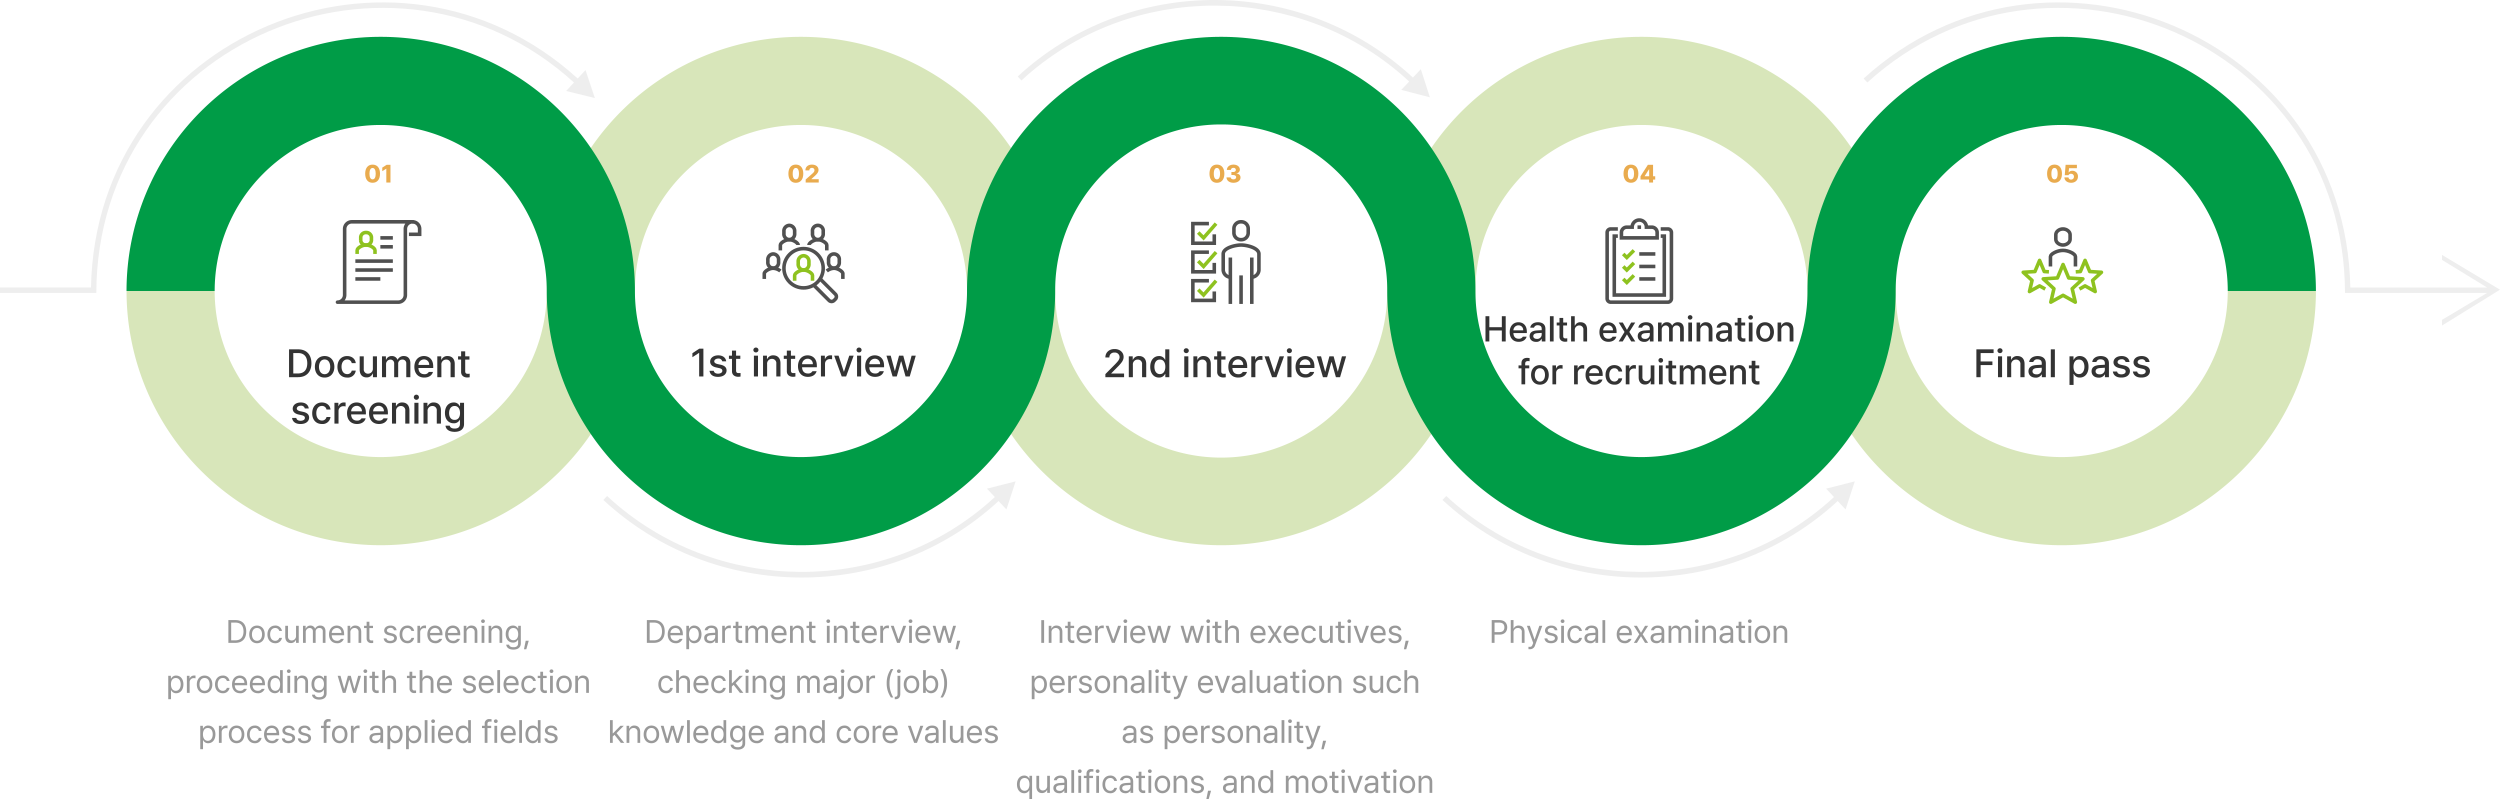 <svg xmlns="http://www.w3.org/2000/svg" xmlns:xlink="http://www.w3.org/1999/xlink" width="1400" height="447.6" viewBox="0 0 1400 447.6">
  <defs>
    <clipPath id="clip-path">
      <rect id="사각형_11292" data-name="사각형 11292" width="1400" height="323.417" fill="#eee"/>
    </clipPath>
    <clipPath id="clip-path-2">
      <rect id="사각형_11293" data-name="사각형 11293" width="48" height="47" fill="none"/>
    </clipPath>
    <clipPath id="clip-path-3">
      <rect id="사각형_11294" data-name="사각형 11294" width="39" height="47" fill="none"/>
    </clipPath>
    <clipPath id="clip-path-6">
      <rect id="사각형_11297" data-name="사각형 11297" width="38" height="48" fill="none"/>
    </clipPath>
    <clipPath id="clip-path-7">
      <rect id="사각형_11298" data-name="사각형 11298" width="45.81" height="43" fill="none"/>
    </clipPath>
    <clipPath id="clip-path-8">
      <rect id="사각형_11299" data-name="사각형 11299" width="46" height="44.609" transform="translate(0 0)" fill="none"/>
    </clipPath>
  </defs>
  <path id="패스_60519" data-name="패스 60519" d="M-80.163,0c3.87,0,6.066-2.412,6.048-6.372.018-3.978-2.178-6.354-5.9-6.372h-4.1V0Zm-2.376-1.4V-11.34h2.448c2.934.018,4.446,1.872,4.464,4.968-.018,3.078-1.53,4.968-4.644,4.968ZM-68.067.216c2.592-.018,4.338-1.98,4.32-4.932.018-2.988-1.728-4.95-4.32-4.968-2.592.018-4.356,1.98-4.356,4.968C-72.423-1.764-70.659.2-68.067.216Zm-2.844-4.932c0-1.908.9-3.618,2.844-3.6,1.926-.018,2.826,1.692,2.808,3.6.018,1.89-.882,3.564-2.808,3.564C-70.011-1.152-70.911-2.826-70.911-4.716ZM-57.879.216A3.594,3.594,0,0,0-54.1-2.808h-1.512a2.21,2.21,0,0,1-2.268,1.656c-1.728,0-2.844-1.422-2.844-3.636,0-2.142,1.134-3.546,2.844-3.528A2.2,2.2,0,0,1-55.611-6.66H-54.1a3.621,3.621,0,0,0-3.816-3.024c-2.592.018-4.32,2.052-4.32,4.968C-62.235-1.872-60.579.2-57.879.216Zm11.664-4.14a2.456,2.456,0,0,1-2.448,2.592A2.039,2.039,0,0,1-50.715-3.6V-9.54h-1.548v6.048c.018,2.43,1.314,3.618,3.1,3.6A2.921,2.921,0,0,0-46.323-1.62h.108V0H-44.7V-9.54h-1.512ZM-42.327,0h1.548V-5.94a2.217,2.217,0,0,1,2.124-2.376,1.749,1.749,0,0,1,1.872,1.8V0h1.548V-6.192a1.956,1.956,0,0,1,2.088-2.124,1.758,1.758,0,0,1,1.908,1.944V0h1.512V-6.372c.018-2.25-1.206-3.294-2.916-3.312a3,3,0,0,0-2.844,1.656h-.108a2.651,2.651,0,0,0-2.556-1.656,2.57,2.57,0,0,0-2.556,1.656h-.144V-9.54h-1.476Zm19.044.216a3.746,3.746,0,0,0,3.816-2.448h-1.62a2.349,2.349,0,0,1-2.2,1.08c-1.692,0-2.862-1.1-2.952-3.1h6.948V-4.9c-.018-3.546-2.124-4.77-4.14-4.788-2.592.018-4.32,2.052-4.32,4.968C-27.747-1.764-26.037.2-23.283.216Zm-2.952-5.76a2.816,2.816,0,0,1,2.808-2.772,2.565,2.565,0,0,1,2.592,2.772Zm10.44-.18a2.33,2.33,0,0,1,2.412-2.592,2.106,2.106,0,0,1,2.16,2.376V0h1.512V-6.084c0-2.412-1.3-3.582-3.24-3.6a2.81,2.81,0,0,0-2.772,1.656h-.144V-9.54h-1.476V0h1.548ZM-3.123-9.54H-5.139v-2.3H-6.687v2.3h-1.44v1.26h1.44v5.94A2.44,2.44,0,0,0-4.059.108,4.058,4.058,0,0,0-3.015.036v-1.4a6.944,6.944,0,0,1-.9.036c-.63.018-1.242-.18-1.224-1.4V-8.28h2.016ZM8.613-7.056h1.476c-.18-1.566-1.422-2.61-3.42-2.628C4.581-9.666,3.159-8.5,3.141-6.876c.018,1.3.9,2.2,2.556,2.592l1.44.324c1.08.252,1.566.7,1.584,1.368-.018.9-.864,1.476-2.232,1.476-1.206,0-1.872-.45-2.052-1.368H2.853C3.105-.756,4.383.2,6.525.216,8.919.2,10.269-1.026,10.269-2.664c0-1.332-.846-2.178-2.556-2.592l-1.4-.36c-1.134-.27-1.638-.7-1.656-1.332.018-.792.846-1.422,2.016-1.44A1.791,1.791,0,0,1,8.613-7.056ZM16.137.216a3.594,3.594,0,0,0,3.78-3.024H18.405a2.21,2.21,0,0,1-2.268,1.656c-1.728,0-2.844-1.422-2.844-3.636,0-2.142,1.134-3.546,2.844-3.528A2.2,2.2,0,0,1,18.405-6.66h1.512A3.621,3.621,0,0,0,16.1-9.684c-2.592.018-4.32,2.052-4.32,4.968C11.781-1.872,13.437.2,16.137.216ZM21.753,0H23.3V-6.012a2.235,2.235,0,0,1,2.376-2.232,3.576,3.576,0,0,1,.9.108V-9.684c-.162,0-.54-.018-.756,0A2.554,2.554,0,0,0,23.337-8.1h-.108V-9.54H21.753ZM31.779.216A3.746,3.746,0,0,0,35.6-2.232h-1.62a2.349,2.349,0,0,1-2.2,1.08c-1.692,0-2.862-1.1-2.952-3.1h6.948V-4.9c-.018-3.546-2.124-4.77-4.14-4.788-2.592.018-4.32,2.052-4.32,4.968C27.315-1.764,29.025.2,31.779.216Zm-2.952-5.76a2.816,2.816,0,0,1,2.808-2.772,2.565,2.565,0,0,1,2.592,2.772ZM41.751.216a3.746,3.746,0,0,0,3.816-2.448h-1.62a2.349,2.349,0,0,1-2.2,1.08c-1.692,0-2.862-1.1-2.952-3.1h6.948V-4.9c-.018-3.546-2.124-4.77-4.14-4.788-2.592.018-4.32,2.052-4.32,4.968C37.287-1.764,39,.2,41.751.216ZM38.8-5.544a2.816,2.816,0,0,1,2.808-2.772A2.565,2.565,0,0,1,44.2-5.544Zm10.44-.18a2.33,2.33,0,0,1,2.412-2.592,2.106,2.106,0,0,1,2.16,2.376V0h1.512V-6.084c0-2.412-1.3-3.582-3.24-3.6a2.81,2.81,0,0,0-2.772,1.656h-.144V-9.54H47.691V0h1.548ZM57.7,0h1.548V-9.54H57.7Zm-.288-12.132a1.047,1.047,0,0,0,1.08,1.008,1.015,1.015,0,0,0,1.044-1.008,1.015,1.015,0,0,0-1.044-1.008A1.047,1.047,0,0,0,57.411-12.132Zm5.76,6.408a2.33,2.33,0,0,1,2.412-2.592,2.106,2.106,0,0,1,2.16,2.376V0h1.512V-6.084c0-2.412-1.3-3.582-3.24-3.6a2.81,2.81,0,0,0-2.772,1.656H63.1V-9.54H61.623V0h1.548Zm12.348,9.5c2.34,0,4.14-1.062,4.14-3.528V-9.54H78.183v1.512h-.108a3.033,3.033,0,0,0-2.808-1.656C72.873-9.666,71.2-7.848,71.2-4.9c0,2.988,1.746,4.752,4.068,4.752a2.889,2.889,0,0,0,2.772-1.62h.108V.18c.018,1.566-.99,2.286-2.628,2.268-1.35.018-2.25-.468-2.448-1.44H71.487C71.649,2.772,73.215,3.78,75.519,3.78ZM72.747-4.86c-.018-1.908.882-3.456,2.736-3.456,1.764,0,2.7,1.422,2.7,3.456,0,2.106-.972,3.366-2.7,3.384C73.665-1.494,72.729-2.88,72.747-4.86Zm11.34,3.672H82.395L81.423,3.6h1.3Zm-201.87,32.752h1.548v-5.04h.108a2.972,2.972,0,0,0,2.772,1.692c2.394-.018,4.05-1.926,4.068-4.968-.018-3.024-1.674-4.914-4.068-4.932a2.967,2.967,0,0,0-2.772,1.656h-.18V18.46h-1.476Zm1.512-8.352c0-2.106.936-3.528,2.7-3.528,1.854,0,2.754,1.548,2.772,3.528-.018,2.034-.954,3.636-2.772,3.636C-115.317,26.848-116.271,25.372-116.271,23.212ZM-107.343,28h1.548V21.988a2.235,2.235,0,0,1,2.376-2.232,3.576,3.576,0,0,1,.9.108V18.316c-.162,0-.54-.018-.756,0a2.554,2.554,0,0,0-2.484,1.584h-.108V18.46h-1.476Zm9.918.216c2.592-.018,4.338-1.98,4.32-4.932.018-2.988-1.728-4.95-4.32-4.968-2.592.018-4.356,1.98-4.356,4.968C-101.781,26.236-100.017,28.2-97.425,28.216Zm-2.844-4.932c0-1.908.9-3.618,2.844-3.6,1.926-.018,2.826,1.692,2.808,3.6.018,1.89-.882,3.564-2.808,3.564C-99.369,26.848-100.269,25.174-100.269,23.284Zm13.032,4.932a3.594,3.594,0,0,0,3.78-3.024h-1.512a2.21,2.21,0,0,1-2.268,1.656c-1.728,0-2.844-1.422-2.844-3.636,0-2.142,1.134-3.546,2.844-3.528a2.2,2.2,0,0,1,2.268,1.656h1.512a3.621,3.621,0,0,0-3.816-3.024c-2.592.018-4.32,2.052-4.32,4.968C-91.593,26.128-89.937,28.2-87.237,28.216Zm9.648,0a3.746,3.746,0,0,0,3.816-2.448h-1.62a2.349,2.349,0,0,1-2.2,1.08c-1.692,0-2.862-1.1-2.952-3.1h6.948V23.1c-.018-3.546-2.124-4.77-4.14-4.788-2.592.018-4.32,2.052-4.32,4.968C-82.053,26.236-80.343,28.2-77.589,28.216Zm-2.952-5.76a2.816,2.816,0,0,1,2.808-2.772,2.565,2.565,0,0,1,2.592,2.772Zm12.924,5.76A3.746,3.746,0,0,0-63.8,25.768h-1.62a2.349,2.349,0,0,1-2.2,1.08c-1.692,0-2.862-1.1-2.952-3.1h6.948V23.1c-.018-3.546-2.124-4.77-4.14-4.788-2.592.018-4.32,2.052-4.32,4.968C-72.081,26.236-70.371,28.2-67.617,28.216Zm-2.952-5.76a2.816,2.816,0,0,1,2.808-2.772,2.565,2.565,0,0,1,2.592,2.772Zm12.528,5.76a3,3,0,0,0,2.772-1.692h.144V28h1.476V15.256h-1.512v4.716h-.108a2.944,2.944,0,0,0-2.772-1.656c-2.394.018-4.068,1.908-4.068,4.932C-62.109,26.29-60.435,28.2-58.041,28.216Zm-2.52-5c-.018-1.98.882-3.528,2.736-3.528,1.764,0,2.7,1.422,2.7,3.528,0,2.16-.972,3.636-2.7,3.636C-59.643,26.848-60.579,25.246-60.561,23.212Zm9.5,4.788h1.548V18.46h-1.548Zm-.288-12.132a1.047,1.047,0,0,0,1.08,1.008,1.015,1.015,0,0,0,1.044-1.008,1.015,1.015,0,0,0-1.044-1.008A1.047,1.047,0,0,0-51.345,15.868Zm5.76,6.408a2.33,2.33,0,0,1,2.412-2.592,2.106,2.106,0,0,1,2.16,2.376V28H-39.5V21.916c0-2.412-1.3-3.582-3.24-3.6a2.81,2.81,0,0,0-2.772,1.656h-.144V18.46h-1.476V28h1.548Zm12.348,9.5c2.34,0,4.14-1.062,4.14-3.528V18.46h-1.476v1.512h-.108a3.033,3.033,0,0,0-2.808-1.656c-2.394.018-4.068,1.836-4.068,4.788,0,2.988,1.746,4.752,4.068,4.752a2.889,2.889,0,0,0,2.772-1.62h.108V28.18c.018,1.566-.99,2.286-2.628,2.268-1.35.018-2.25-.468-2.448-1.44h-1.584C-37.107,30.772-35.541,31.78-33.237,31.78Zm-2.772-8.64c-.018-1.908.882-3.456,2.736-3.456,1.764,0,2.7,1.422,2.7,3.456,0,2.106-.972,3.366-2.7,3.384C-35.091,26.506-36.027,25.12-36.009,23.14ZM-20.025,28h1.512l2.052-7.272h.144L-14.229,28h1.512l2.88-9.54h-1.584L-13.473,25.7h-.108l-1.98-7.236h-1.62L-19.2,25.732h-.072l-2.052-7.272H-22.9Zm11.844,0h1.548V18.46H-8.181Zm-.288-12.132a1.047,1.047,0,0,0,1.08,1.008,1.015,1.015,0,0,0,1.044-1.008A1.015,1.015,0,0,0-7.389,14.86,1.047,1.047,0,0,0-8.469,15.868ZM-.045,18.46H-2.061v-2.3H-3.609v2.3h-1.44v1.26h1.44v5.94A2.44,2.44,0,0,0-.981,28.108a4.058,4.058,0,0,0,1.044-.072v-1.4a6.944,6.944,0,0,1-.9.036c-.63.018-1.242-.18-1.224-1.4V19.72H-.045Zm3.654,3.816a2.364,2.364,0,0,1,2.484-2.592,2.072,2.072,0,0,1,2.16,2.376V28H9.8V21.916c-.018-2.43-1.314-3.582-3.276-3.6a2.8,2.8,0,0,0-2.808,1.656H3.609V15.256H2.061V28H3.609Zm17.28-3.816H18.873v-2.3H17.325v2.3h-1.44v1.26h1.44v5.94a2.44,2.44,0,0,0,2.628,2.448A4.058,4.058,0,0,0,21,28.036v-1.4a6.944,6.944,0,0,1-.9.036c-.63.018-1.242-.18-1.224-1.4V19.72h2.016Zm3.654,3.816a2.364,2.364,0,0,1,2.484-2.592,2.072,2.072,0,0,1,2.16,2.376V28h1.548V21.916c-.018-2.43-1.314-3.582-3.276-3.6a2.8,2.8,0,0,0-2.808,1.656h-.108V15.256H23V28h1.548Zm12.6,5.94a3.746,3.746,0,0,0,3.816-2.448h-1.62a2.349,2.349,0,0,1-2.2,1.08c-1.692,0-2.862-1.1-2.952-3.1h6.948V23.1c-.018-3.546-2.124-4.77-4.14-4.788-2.592.018-4.32,2.052-4.32,4.968C32.679,26.236,34.389,28.2,37.143,28.216Zm-2.952-5.76A2.816,2.816,0,0,1,37,19.684a2.565,2.565,0,0,1,2.592,2.772Zm18.72-1.512h1.476c-.18-1.566-1.422-2.61-3.42-2.628-2.088.018-3.51,1.188-3.528,2.808.018,1.3.9,2.2,2.556,2.592l1.44.324c1.08.252,1.566.7,1.584,1.368-.018.9-.864,1.476-2.232,1.476-1.206,0-1.872-.45-2.052-1.368H47.151c.252,1.728,1.53,2.682,3.672,2.7,2.394-.018,3.744-1.242,3.744-2.88,0-1.332-.846-2.178-2.556-2.592l-1.4-.36c-1.134-.27-1.638-.7-1.656-1.332.018-.792.846-1.422,2.016-1.44A1.791,1.791,0,0,1,52.911,20.944Zm7.632,7.272a3.746,3.746,0,0,0,3.816-2.448h-1.62a2.349,2.349,0,0,1-2.2,1.08c-1.692,0-2.862-1.1-2.952-3.1h6.948V23.1c-.018-3.546-2.124-4.77-4.14-4.788-2.592.018-4.32,2.052-4.32,4.968C56.079,26.236,57.789,28.2,60.543,28.216Zm-2.952-5.76A2.816,2.816,0,0,1,60.4,19.684a2.565,2.565,0,0,1,2.592,2.772Zm10.44-7.2H66.483V28h1.548Zm6.408,12.96a3.746,3.746,0,0,0,3.816-2.448h-1.62a2.349,2.349,0,0,1-2.2,1.08c-1.692,0-2.862-1.1-2.952-3.1h6.948V23.1c-.018-3.546-2.124-4.77-4.14-4.788-2.592.018-4.32,2.052-4.32,4.968C69.975,26.236,71.685,28.2,74.439,28.216Zm-2.952-5.76a2.816,2.816,0,0,1,2.808-2.772,2.565,2.565,0,0,1,2.592,2.772ZM84.3,28.216a3.594,3.594,0,0,0,3.78-3.024H86.571A2.21,2.21,0,0,1,84.3,26.848c-1.728,0-2.844-1.422-2.844-3.636,0-2.142,1.134-3.546,2.844-3.528a2.2,2.2,0,0,1,2.268,1.656h1.512a3.621,3.621,0,0,0-3.816-3.024c-2.592.018-4.32,2.052-4.32,4.968C79.947,26.128,81.6,28.2,84.3,28.216Zm9.828-9.756H92.115v-2.3H90.567v2.3h-1.44v1.26h1.44v5.94a2.44,2.44,0,0,0,2.628,2.448,4.058,4.058,0,0,0,1.044-.072v-1.4a6.944,6.944,0,0,1-.9.036c-.63.018-1.242-.18-1.224-1.4V19.72h2.016ZM96.039,28h1.548V18.46H96.039Zm-.288-12.132a1.047,1.047,0,0,0,1.08,1.008,1.009,1.009,0,1,0,0-2.016A1.047,1.047,0,0,0,95.751,15.868Zm8.136,12.348c2.592-.018,4.338-1.98,4.32-4.932.018-2.988-1.728-4.95-4.32-4.968-2.592.018-4.356,1.98-4.356,4.968C99.531,26.236,101.295,28.2,103.887,28.216Zm-2.844-4.932c0-1.908.9-3.618,2.844-3.6,1.926-.018,2.826,1.692,2.808,3.6.018,1.89-.882,3.564-2.808,3.564C101.943,26.848,101.043,25.174,101.043,23.284ZM111.7,22.276a2.33,2.33,0,0,1,2.412-2.592,2.106,2.106,0,0,1,2.16,2.376V28h1.512V21.916c0-2.412-1.3-3.582-3.24-3.6a2.81,2.81,0,0,0-2.772,1.656h-.144V18.46h-1.476V28H111.7ZM-99.855,59.564h1.548v-5.04h.108a2.972,2.972,0,0,0,2.772,1.692c2.394-.018,4.05-1.926,4.068-4.968-.018-3.024-1.674-4.914-4.068-4.932A2.967,2.967,0,0,0-98.2,47.972h-.18V46.46h-1.476Zm1.512-8.352c0-2.106.936-3.528,2.7-3.528,1.854,0,2.754,1.548,2.772,3.528-.018,2.034-.954,3.636-2.772,3.636C-97.389,54.848-98.343,53.372-98.343,51.212ZM-89.415,56h1.548V49.988a2.235,2.235,0,0,1,2.376-2.232,3.576,3.576,0,0,1,.9.108V46.316c-.162,0-.54-.018-.756,0A2.554,2.554,0,0,0-87.831,47.9h-.108V46.46h-1.476Zm9.918.216c2.592-.018,4.338-1.98,4.32-4.932.018-2.988-1.728-4.95-4.32-4.968-2.592.018-4.356,1.98-4.356,4.968C-83.853,54.236-82.089,56.2-79.5,56.216Zm-2.844-4.932c0-1.908.9-3.618,2.844-3.6,1.926-.018,2.826,1.692,2.808,3.6.018,1.89-.882,3.564-2.808,3.564C-81.441,54.848-82.341,53.174-82.341,51.284Zm13.032,4.932a3.594,3.594,0,0,0,3.78-3.024h-1.512a2.21,2.21,0,0,1-2.268,1.656c-1.728,0-2.844-1.422-2.844-3.636,0-2.142,1.134-3.546,2.844-3.528a2.2,2.2,0,0,1,2.268,1.656h1.512a3.621,3.621,0,0,0-3.816-3.024c-2.592.018-4.32,2.052-4.32,4.968C-73.665,54.128-72.009,56.2-69.309,56.216Zm9.648,0a3.746,3.746,0,0,0,3.816-2.448h-1.62a2.349,2.349,0,0,1-2.2,1.08c-1.692,0-2.862-1.1-2.952-3.1h6.948V51.1c-.018-3.546-2.124-4.77-4.14-4.788-2.592.018-4.32,2.052-4.32,4.968C-64.125,54.236-62.415,56.2-59.661,56.216Zm-2.952-5.76A2.816,2.816,0,0,1-59.8,47.684a2.565,2.565,0,0,1,2.592,2.772Zm14.22-1.512h1.476c-.18-1.566-1.422-2.61-3.42-2.628-2.088.018-3.51,1.188-3.528,2.808.018,1.3.9,2.2,2.556,2.592l1.44.324c1.08.252,1.566.7,1.584,1.368-.018.9-.864,1.476-2.232,1.476-1.206,0-1.872-.45-2.052-1.368h-1.584c.252,1.728,1.53,2.682,3.672,2.7,2.394-.018,3.744-1.242,3.744-2.88,0-1.332-.846-2.178-2.556-2.592l-1.4-.36c-1.134-.27-1.638-.7-1.656-1.332.018-.792.846-1.422,2.016-1.44A1.791,1.791,0,0,1-48.393,48.944Zm8.928,0h1.476c-.18-1.566-1.422-2.61-3.42-2.628-2.088.018-3.51,1.188-3.528,2.808.018,1.3.9,2.2,2.556,2.592l1.44.324c1.08.252,1.566.7,1.584,1.368-.018.9-.864,1.476-2.232,1.476-1.206,0-1.872-.45-2.052-1.368h-1.584c.252,1.728,1.53,2.682,3.672,2.7,2.394-.018,3.744-1.242,3.744-2.88,0-1.332-.846-2.178-2.556-2.592l-1.4-.36c-1.134-.27-1.638-.7-1.656-1.332.018-.792.846-1.422,2.016-1.44A1.791,1.791,0,0,1-39.465,48.944Zm12.384-2.484h-2.088v-.972c-.018-.99.45-1.422,1.512-1.4a4.29,4.29,0,0,1,.792.036V42.788a5.461,5.461,0,0,0-1.116-.108,2.419,2.419,0,0,0-2.736,2.484v1.3h-1.512v1.26h1.512V56h1.548V47.72h2.088Zm5.328,9.756c2.592-.018,4.338-1.98,4.32-4.932.018-2.988-1.728-4.95-4.32-4.968-2.592.018-4.356,1.98-4.356,4.968C-26.109,54.236-24.345,56.2-21.753,56.216ZM-24.6,51.284c0-1.908.9-3.618,2.844-3.6,1.926-.018,2.826,1.692,2.808,3.6.018,1.89-.882,3.564-2.808,3.564C-23.7,54.848-24.6,53.174-24.6,51.284ZM-15.489,56h1.548V49.988a2.235,2.235,0,0,1,2.376-2.232,3.576,3.576,0,0,1,.9.108V46.316c-.162,0-.54-.018-.756,0A2.554,2.554,0,0,0-13.9,47.9h-.108V46.46h-1.476Zm10.368-2.7c0,1.854,1.44,2.916,3.276,2.916A2.978,2.978,0,0,0,.963,54.7h.072V56H2.547V49.7c0-3.006-2.34-3.366-3.6-3.384-2.106.018-3.6,1.08-3.78,2.628h1.584a1.989,1.989,0,0,1,2.124-1.3c1.458,0,2.178.7,2.16,1.908v.792c-.432,0-1.944.09-2.556.144C-3.195,50.6-5.121,51.1-5.121,53.3Zm1.512.072c0-1.044.882-1.53,2.268-1.62l2.376-.18v.972a2.415,2.415,0,0,1-2.664,2.34C-2.763,54.884-3.609,54.38-3.609,53.372Zm8.568,6.192H6.507v-5.04h.108a2.972,2.972,0,0,0,2.772,1.692c2.394-.018,4.05-1.926,4.068-4.968-.018-3.024-1.674-4.914-4.068-4.932a2.967,2.967,0,0,0-2.772,1.656h-.18V46.46H4.959Zm1.512-8.352c0-2.106.936-3.528,2.7-3.528,1.854,0,2.754,1.548,2.772,3.528-.018,2.034-.954,3.636-2.772,3.636C7.425,54.848,6.471,53.372,6.471,51.212ZM15.4,59.564h1.548v-5.04h.108a2.972,2.972,0,0,0,2.772,1.692c2.394-.018,4.05-1.926,4.068-4.968-.018-3.024-1.674-4.914-4.068-4.932a2.967,2.967,0,0,0-2.772,1.656h-.18V46.46H15.4Zm1.512-8.352c0-2.106.936-3.528,2.7-3.528,1.854,0,2.754,1.548,2.772,3.528-.018,2.034-.954,3.636-2.772,3.636C17.865,54.848,16.911,53.372,16.911,51.212Zm10.476-7.956H25.839V56h1.548ZM29.763,56h1.548V46.46H29.763Zm-.288-12.132a1.047,1.047,0,0,0,1.08,1.008,1.009,1.009,0,1,0,0-2.016A1.047,1.047,0,0,0,29.475,43.868Zm8.244,12.348a3.746,3.746,0,0,0,3.816-2.448h-1.62a2.349,2.349,0,0,1-2.2,1.08c-1.692,0-2.862-1.1-2.952-3.1h6.948V51.1c-.018-3.546-2.124-4.77-4.14-4.788-2.592.018-4.32,2.052-4.32,4.968C33.255,54.236,34.965,56.2,37.719,56.216Zm-2.952-5.76a2.816,2.816,0,0,1,2.808-2.772,2.565,2.565,0,0,1,2.592,2.772ZM47.3,56.216a3,3,0,0,0,2.772-1.692h.144V56h1.476V43.256H50.175v4.716h-.108A2.944,2.944,0,0,0,47.3,46.316c-2.394.018-4.068,1.908-4.068,4.932C43.227,54.29,44.9,56.2,47.3,56.216Zm-2.52-5c-.018-1.98.882-3.528,2.736-3.528,1.764,0,2.7,1.422,2.7,3.528,0,2.16-.972,3.636-2.7,3.636C45.693,54.848,44.757,53.246,44.775,51.212ZM63.063,46.46H60.975v-.972c-.018-.99.45-1.422,1.512-1.4a4.29,4.29,0,0,1,.792.036V42.788a5.461,5.461,0,0,0-1.116-.108,2.419,2.419,0,0,0-2.736,2.484v1.3H57.915v1.26h1.512V56h1.548V47.72h2.088Zm1.8,9.54h1.548V46.46H64.863Zm-.288-12.132a1.047,1.047,0,0,0,1.08,1.008,1.009,1.009,0,1,0,0-2.016A1.047,1.047,0,0,0,64.575,43.868Zm8.244,12.348a3.746,3.746,0,0,0,3.816-2.448h-1.62a2.349,2.349,0,0,1-2.2,1.08c-1.692,0-2.862-1.1-2.952-3.1h6.948V51.1c-.018-3.546-2.124-4.77-4.14-4.788-2.592.018-4.32,2.052-4.32,4.968C68.355,54.236,70.065,56.2,72.819,56.216Zm-2.952-5.76a2.816,2.816,0,0,1,2.808-2.772,2.565,2.565,0,0,1,2.592,2.772Zm10.44-7.2H78.759V56h1.548Zm6.012,12.96a3,3,0,0,0,2.772-1.692h.144V56h1.476V43.256H89.2v4.716h-.108a2.944,2.944,0,0,0-2.772-1.656c-2.394.018-4.068,1.908-4.068,4.932C82.251,54.29,83.925,56.2,86.319,56.216Zm-2.52-5c-.018-1.98.882-3.528,2.736-3.528,1.764,0,2.7,1.422,2.7,3.528,0,2.16-.972,3.636-2.7,3.636C84.717,54.848,83.781,53.246,83.8,51.212Zm14.832-2.268h1.476c-.18-1.566-1.422-2.61-3.42-2.628-2.088.018-3.51,1.188-3.528,2.808.018,1.3.9,2.2,2.556,2.592l1.44.324c1.08.252,1.566.7,1.584,1.368-.018.9-.864,1.476-2.232,1.476-1.206,0-1.872-.45-2.052-1.368H92.871c.252,1.728,1.53,2.682,3.672,2.7,2.394-.018,3.744-1.242,3.744-2.88,0-1.332-.846-2.178-2.556-2.592l-1.4-.36c-1.134-.27-1.638-.7-1.656-1.332.018-.792.846-1.422,2.016-1.44A1.791,1.791,0,0,1,98.631,48.944Z" transform="translate(212 360)" fill="#999"/>
  <path id="패스_60520" data-name="패스 60520" d="M-83.808,0c3.87,0,6.066-2.412,6.048-6.372.018-3.978-2.178-6.354-5.9-6.372h-4.1V0Zm-2.376-1.4V-11.34h2.448c2.934.018,4.446,1.872,4.464,4.968C-79.29-3.294-80.8-1.4-83.916-1.4ZM-71.6.216a3.746,3.746,0,0,0,3.816-2.448h-1.62a2.349,2.349,0,0,1-2.2,1.08c-1.692,0-2.862-1.1-2.952-3.1h6.948V-4.9c-.018-3.546-2.124-4.77-4.14-4.788-2.592.018-4.32,2.052-4.32,4.968C-76.068-1.764-74.358.2-71.6.216Zm-2.952-5.76a2.816,2.816,0,0,1,2.808-2.772,2.565,2.565,0,0,1,2.592,2.772Zm8.892,9.108h1.548v-5.04h.108A2.972,2.972,0,0,0-61.236.216c2.394-.018,4.05-1.926,4.068-4.968-.018-3.024-1.674-4.914-4.068-4.932a2.967,2.967,0,0,0-2.772,1.656h-.18V-9.54h-1.476Zm1.512-8.352c0-2.106.936-3.528,2.7-3.528,1.854,0,2.754,1.548,2.772,3.528-.018,2.034-.954,3.636-2.772,3.636C-63.2-1.152-64.152-2.628-64.152-4.788Zm8.5,2.088c0,1.854,1.44,2.916,3.276,2.916A2.978,2.978,0,0,0-49.572-1.3h.072V0h1.512V-6.3c0-3.006-2.34-3.366-3.6-3.384-2.106.018-3.6,1.08-3.78,2.628h1.584a1.989,1.989,0,0,1,2.124-1.3c1.458,0,2.178.7,2.16,1.908v.792c-.432,0-1.944.09-2.556.144C-53.73-5.4-55.656-4.9-55.656-2.7Zm1.512.072c0-1.044.882-1.53,2.268-1.62l2.376-.18v.972a2.415,2.415,0,0,1-2.664,2.34C-53.3-1.116-54.144-1.62-54.144-2.628ZM-45.576,0h1.548V-6.012a2.235,2.235,0,0,1,2.376-2.232,3.576,3.576,0,0,1,.9.108V-9.684c-.162,0-.54-.018-.756,0A2.554,2.554,0,0,0-43.992-8.1H-44.1V-9.54h-1.476ZM-34.47-9.54h-2.016v-2.3h-1.548v2.3h-1.44v1.26h1.44v5.94A2.44,2.44,0,0,0-35.406.108,4.058,4.058,0,0,0-34.362.036v-1.4a6.944,6.944,0,0,1-.9.036c-.63.018-1.242-.18-1.224-1.4V-8.28h2.016ZM-32.562,0h1.548V-5.94A2.217,2.217,0,0,1-28.89-8.316a1.749,1.749,0,0,1,1.872,1.8V0h1.548V-6.192a1.956,1.956,0,0,1,2.088-2.124,1.758,1.758,0,0,1,1.908,1.944V0h1.512V-6.372c.018-2.25-1.206-3.294-2.916-3.312a3,3,0,0,0-2.844,1.656h-.108a2.651,2.651,0,0,0-2.556-1.656,2.57,2.57,0,0,0-2.556,1.656h-.144V-9.54h-1.476Zm19.044.216A3.746,3.746,0,0,0-9.7-2.232h-1.62a2.349,2.349,0,0,1-2.2,1.08c-1.692,0-2.862-1.1-2.952-3.1h6.948V-4.9c-.018-3.546-2.124-4.77-4.14-4.788-2.592.018-4.32,2.052-4.32,4.968C-17.982-1.764-16.272.2-13.518.216Zm-2.952-5.76a2.816,2.816,0,0,1,2.808-2.772A2.565,2.565,0,0,1-11.07-5.544Zm10.44-.18A2.33,2.33,0,0,1-3.618-8.316,2.106,2.106,0,0,1-1.458-5.94V0H.054V-6.084c0-2.412-1.3-3.582-3.24-3.6A2.81,2.81,0,0,0-5.958-8.028H-6.1V-9.54H-7.578V0H-6.03ZM6.642-9.54H4.626v-2.3H3.078v2.3H1.638v1.26h1.44v5.94A2.44,2.44,0,0,0,5.706.108,4.058,4.058,0,0,0,6.75.036v-1.4a6.944,6.944,0,0,1-.9.036c-.63.018-1.242-.18-1.224-1.4V-8.28H6.642ZM13.05,0H14.6V-9.54H13.05Zm-.288-12.132a1.047,1.047,0,0,0,1.08,1.008,1.015,1.015,0,0,0,1.044-1.008,1.015,1.015,0,0,0-1.044-1.008A1.047,1.047,0,0,0,12.762-12.132Zm5.76,6.408a2.33,2.33,0,0,1,2.412-2.592,2.106,2.106,0,0,1,2.16,2.376V0h1.512V-6.084c0-2.412-1.3-3.582-3.24-3.6a2.81,2.81,0,0,0-2.772,1.656H18.45V-9.54H16.974V0h1.548ZM31.194-9.54H29.178v-2.3H27.63v2.3H26.19v1.26h1.44v5.94A2.44,2.44,0,0,0,30.258.108,4.058,4.058,0,0,0,31.3.036v-1.4a6.944,6.944,0,0,1-.9.036c-.63.018-1.242-.18-1.224-1.4V-8.28h2.016ZM37.026.216a3.746,3.746,0,0,0,3.816-2.448h-1.62a2.349,2.349,0,0,1-2.2,1.08c-1.692,0-2.862-1.1-2.952-3.1h6.948V-4.9C41-8.442,38.9-9.666,36.882-9.684c-2.592.018-4.32,2.052-4.32,4.968C32.562-1.764,34.272.2,37.026.216Zm-2.952-5.76a2.816,2.816,0,0,1,2.808-2.772,2.565,2.565,0,0,1,2.592,2.772ZM42.966,0h1.548V-6.012A2.235,2.235,0,0,1,46.89-8.244a3.576,3.576,0,0,1,.9.108V-9.684c-.162,0-.54-.018-.756,0A2.554,2.554,0,0,0,44.55-8.1h-.108V-9.54H42.966Zm14.49-9.54H55.8L53.208-1.98H53.1L50.472-9.54h-1.62L52.344,0h1.584ZM59.112,0H60.66V-9.54H59.112Zm-.288-12.132a1.047,1.047,0,0,0,1.08,1.008,1.015,1.015,0,0,0,1.044-1.008A1.015,1.015,0,0,0,59.9-13.14,1.047,1.047,0,0,0,58.824-12.132ZM67.068.216a3.746,3.746,0,0,0,3.816-2.448h-1.62a2.349,2.349,0,0,1-2.2,1.08c-1.692,0-2.862-1.1-2.952-3.1h6.948V-4.9c-.018-3.546-2.124-4.77-4.14-4.788-2.592.018-4.32,2.052-4.32,4.968C62.6-1.764,64.314.2,67.068.216Zm-2.952-5.76a2.816,2.816,0,0,1,2.808-2.772,2.565,2.565,0,0,1,2.592,2.772ZM75.168,0H76.68l2.052-7.272h.144L80.964,0h1.512l2.88-9.54H83.772L81.72-2.3h-.108L79.632-9.54h-1.62L76-2.268h-.072L73.872-9.54H72.288ZM87.732-1.188H86.04L85.068,3.6h1.3Zm-164.7,29.4a3.594,3.594,0,0,0,3.78-3.024H-74.7a2.21,2.21,0,0,1-2.268,1.656c-1.728,0-2.844-1.422-2.844-3.636,0-2.142,1.134-3.546,2.844-3.528A2.2,2.2,0,0,1-74.7,21.34h1.512A3.621,3.621,0,0,0-77,18.316c-2.592.018-4.32,2.052-4.32,4.968C-81.324,26.128-79.668,28.2-76.968,28.216Zm7.164-5.94a2.364,2.364,0,0,1,2.484-2.592,2.072,2.072,0,0,1,2.16,2.376V28h1.548V21.916c-.018-2.43-1.314-3.582-3.276-3.6A2.8,2.8,0,0,0-69.7,19.972H-69.8V15.256h-1.548V28H-69.8Zm12.6,5.94a3.746,3.746,0,0,0,3.816-2.448h-1.62a2.349,2.349,0,0,1-2.2,1.08c-1.692,0-2.862-1.1-2.952-3.1h6.948V23.1c-.018-3.546-2.124-4.77-4.14-4.788-2.592.018-4.32,2.052-4.32,4.968C-61.668,26.236-59.958,28.2-57.2,28.216Zm-2.952-5.76a2.816,2.816,0,0,1,2.808-2.772,2.565,2.565,0,0,1,2.592,2.772Zm12.816,5.76a3.594,3.594,0,0,0,3.78-3.024h-1.512a2.21,2.21,0,0,1-2.268,1.656c-1.728,0-2.844-1.422-2.844-3.636,0-2.142,1.134-3.546,2.844-3.528a2.2,2.2,0,0,1,2.268,1.656h1.512a3.621,3.621,0,0,0-3.816-3.024c-2.592.018-4.32,2.052-4.32,4.968C-51.7,26.128-50.04,28.2-47.34,28.216ZM-41.724,28h1.548V24.436l1.008-.936L-35.64,28h1.908l-4.3-5.454,4.014-4.086h-1.872l-4.14,4.212h-.144V15.256h-1.548Zm9.288,0h1.548V18.46h-1.548Zm-.288-12.132a1.047,1.047,0,0,0,1.08,1.008A1.015,1.015,0,0,0-30.6,15.868a1.015,1.015,0,0,0-1.044-1.008A1.047,1.047,0,0,0-32.724,15.868Zm5.76,6.408a2.33,2.33,0,0,1,2.412-2.592,2.106,2.106,0,0,1,2.16,2.376V28h1.512V21.916c0-2.412-1.3-3.582-3.24-3.6a2.81,2.81,0,0,0-2.772,1.656h-.144V18.46h-1.476V28h1.548Zm12.348,9.5c2.34,0,4.14-1.062,4.14-3.528V18.46h-1.476v1.512h-.108a3.033,3.033,0,0,0-2.808-1.656c-2.394.018-4.068,1.836-4.068,4.788,0,2.988,1.746,4.752,4.068,4.752a2.889,2.889,0,0,0,2.772-1.62h.108V28.18c.018,1.566-.99,2.286-2.628,2.268-1.35.018-2.25-.468-2.448-1.44h-1.584C-18.486,30.772-16.92,31.78-14.616,31.78Zm-2.772-8.64c-.018-1.908.882-3.456,2.736-3.456,1.764,0,2.7,1.422,2.7,3.456,0,2.106-.972,3.366-2.7,3.384C-16.47,26.506-17.406,25.12-17.388,23.14ZM-3.564,28h1.548V22.06A2.217,2.217,0,0,1,.108,19.684a1.749,1.749,0,0,1,1.872,1.8V28H3.528V21.808a1.956,1.956,0,0,1,2.088-2.124,1.758,1.758,0,0,1,1.908,1.944V28H9.036V21.628c.018-2.25-1.206-3.294-2.916-3.312a3,3,0,0,0-2.844,1.656H3.168A2.651,2.651,0,0,0,.612,18.316a2.57,2.57,0,0,0-2.556,1.656h-.144V18.46H-3.564Zm14.58-2.7c0,1.854,1.44,2.916,3.276,2.916A2.978,2.978,0,0,0,17.1,26.7h.072V28h1.512V21.7c0-3.006-2.34-3.366-3.6-3.384-2.106.018-3.6,1.08-3.78,2.628h1.584a1.989,1.989,0,0,1,2.124-1.3c1.458,0,2.178.7,2.16,1.908v.792c-.432,0-1.944.09-2.556.144C12.942,22.6,11.016,23.1,11.016,25.3Zm1.512.072c0-1.044.882-1.53,2.268-1.62l2.376-.18v.972a2.415,2.415,0,0,1-2.664,2.34C13.374,26.884,12.528,26.38,12.528,25.372ZM21.1,18.46V28.684c.018.954-.378,1.512-1.26,1.512h-.288v1.368a.979.979,0,0,0,.324,0c1.836.018,2.754-1.1,2.772-2.88V18.46Zm-.324-2.592a1.047,1.047,0,0,0,1.08,1.008,1.009,1.009,0,1,0,0-2.016A1.047,1.047,0,0,0,20.772,15.868Zm8.172,12.348c2.592-.018,4.338-1.98,4.32-4.932.018-2.988-1.728-4.95-4.32-4.968-2.592.018-4.356,1.98-4.356,4.968C24.588,26.236,26.352,28.2,28.944,28.216ZM26.1,23.284c0-1.908.9-3.618,2.844-3.6,1.926-.018,2.826,1.692,2.808,3.6.018,1.89-.882,3.564-2.808,3.564C27,26.848,26.1,25.174,26.1,23.284ZM35.208,28h1.548V21.988a2.235,2.235,0,0,1,2.376-2.232,3.576,3.576,0,0,1,.9.108V18.316c-.162,0-.54-.018-.756,0A2.554,2.554,0,0,0,36.792,19.9h-.108V18.46H35.208Zm11.34-5.364a13.6,13.6,0,0,0,2.376,7.956h1.332a15.15,15.15,0,0,1-2.124-7.956,15.248,15.248,0,0,1,2.124-7.956H48.924A13.6,13.6,0,0,0,46.548,22.636Zm6.066-4.176V28.684c.018.954-.378,1.512-1.26,1.512h-.288v1.368a.979.979,0,0,0,.324,0c1.836.018,2.754-1.1,2.772-2.88V18.46Zm-.324-2.592a1.047,1.047,0,0,0,1.08,1.008,1.009,1.009,0,1,0,0-2.016A1.047,1.047,0,0,0,52.29,15.868Zm8.172,12.348c2.592-.018,4.338-1.98,4.32-4.932.018-2.988-1.728-4.95-4.32-4.968-2.592.018-4.356,1.98-4.356,4.968C56.106,26.236,57.87,28.2,60.462,28.216Zm-2.844-4.932c0-1.908.9-3.618,2.844-3.6,1.926-.018,2.826,1.692,2.808,3.6.018,1.89-.882,3.564-2.808,3.564C58.518,26.848,57.618,25.174,57.618,23.284ZM66.942,28h1.476V26.524h.144a3.036,3.036,0,0,0,2.808,1.692C73.728,28.2,75.4,26.29,75.4,23.248c0-3.024-1.674-4.914-4.068-4.932a2.991,2.991,0,0,0-2.772,1.656h-.108V15.256H66.942Zm1.476-4.788c0-2.106.954-3.528,2.7-3.528,1.854,0,2.754,1.548,2.772,3.528-.018,2.034-.936,3.636-2.772,3.636C69.39,26.848,68.418,25.372,68.418,23.212Zm11.934-.576a13.6,13.6,0,0,0-2.376-7.956H76.644a15.15,15.15,0,0,1,2.124,7.956,15.248,15.248,0,0,1-2.124,7.956h1.332A13.6,13.6,0,0,0,80.352,22.636ZM-108.414,56h1.548V52.436l1.008-.936,3.528,4.5h1.908l-4.3-5.454,4.014-4.086h-1.872l-4.14,4.212h-.144V43.256h-1.548Zm10.836-5.724a2.33,2.33,0,0,1,2.412-2.592,2.106,2.106,0,0,1,2.16,2.376V56h1.512V49.916c0-2.412-1.3-3.582-3.24-3.6a2.81,2.81,0,0,0-2.772,1.656h-.144V46.46h-1.476V56h1.548Zm12.384,5.94c2.592-.018,4.338-1.98,4.32-4.932.018-2.988-1.728-4.95-4.32-4.968-2.592.018-4.356,1.98-4.356,4.968C-89.55,54.236-87.786,56.2-85.194,56.216Zm-2.844-4.932c0-1.908.9-3.618,2.844-3.6,1.926-.018,2.826,1.692,2.808,3.6.018,1.89-.882,3.564-2.808,3.564C-87.138,54.848-88.038,53.174-88.038,51.284ZM-77.094,56h1.512l2.052-7.272h.144L-71.3,56h1.512l2.88-9.54H-68.49L-70.542,53.7h-.108l-1.98-7.236h-1.62l-2.016,7.272h-.072L-78.39,46.46h-1.584ZM-63.7,43.256H-65.25V56H-63.7Zm6.408,12.96a3.746,3.746,0,0,0,3.816-2.448H-55.1a2.349,2.349,0,0,1-2.2,1.08c-1.692,0-2.862-1.1-2.952-3.1H-53.3V51.1c-.018-3.546-2.124-4.77-4.14-4.788-2.592.018-4.32,2.052-4.32,4.968C-61.758,54.236-60.048,56.2-57.294,56.216Zm-2.952-5.76a2.816,2.816,0,0,1,2.808-2.772,2.565,2.565,0,0,1,2.592,2.772Zm12.528,5.76a3,3,0,0,0,2.772-1.692h.144V56h1.476V43.256h-1.512v4.716h-.108a2.944,2.944,0,0,0-2.772-1.656c-2.394.018-4.068,1.908-4.068,4.932C-51.786,54.29-50.112,56.2-47.718,56.216Zm-2.52-5c-.018-1.98.882-3.528,2.736-3.528,1.764,0,2.7,1.422,2.7,3.528,0,2.16-.972,3.636-2.7,3.636C-49.32,54.848-50.256,53.246-50.238,51.212Zm13.392,8.568c2.34,0,4.14-1.062,4.14-3.528V46.46h-1.476v1.512h-.108A3.033,3.033,0,0,0-37.1,46.316c-2.394.018-4.068,1.836-4.068,4.788,0,2.988,1.746,4.752,4.068,4.752a2.889,2.889,0,0,0,2.772-1.62h.108V56.18c.018,1.566-.99,2.286-2.628,2.268-1.35.018-2.25-.468-2.448-1.44h-1.584C-40.716,58.772-39.15,59.78-36.846,59.78Zm-2.772-8.64c-.018-1.908.882-3.456,2.736-3.456,1.764,0,2.7,1.422,2.7,3.456,0,2.106-.972,3.366-2.7,3.384C-38.7,54.506-39.636,53.12-39.618,51.14Zm13.356,5.076a3.746,3.746,0,0,0,3.816-2.448h-1.62a2.349,2.349,0,0,1-2.2,1.08c-1.692,0-2.862-1.1-2.952-3.1h6.948V51.1c-.018-3.546-2.124-4.77-4.14-4.788-2.592.018-4.32,2.052-4.32,4.968C-30.726,54.236-29.016,56.2-26.262,56.216Zm-2.952-5.76a2.816,2.816,0,0,1,2.808-2.772,2.565,2.565,0,0,1,2.592,2.772Zm12.96,2.844c0,1.854,1.44,2.916,3.276,2.916A2.978,2.978,0,0,0-10.17,54.7h.072V56h1.512V49.7c0-3.006-2.34-3.366-3.6-3.384-2.106.018-3.6,1.08-3.78,2.628h1.584a1.989,1.989,0,0,1,2.124-1.3c1.458,0,2.178.7,2.16,1.908v.792c-.432,0-1.944.09-2.556.144C-14.328,50.6-16.254,51.1-16.254,53.3Zm1.512.072c0-1.044.882-1.53,2.268-1.62l2.376-.18v.972a2.415,2.415,0,0,1-2.664,2.34C-13.9,54.884-14.742,54.38-14.742,53.372Zm10.116-3.1a2.33,2.33,0,0,1,2.412-2.592A2.106,2.106,0,0,1-.054,50.06V56H1.458V49.916c0-2.412-1.3-3.582-3.24-3.6a2.81,2.81,0,0,0-2.772,1.656H-4.7V46.46H-6.174V56h1.548Zm12.1,5.94a3,3,0,0,0,2.772-1.692h.144V56h1.476V43.256H10.35v4.716h-.108A2.944,2.944,0,0,0,7.47,46.316C5.076,46.334,3.4,48.224,3.4,51.248,3.4,54.29,5.076,56.2,7.47,56.216Zm-2.52-5c-.018-1.98.882-3.528,2.736-3.528,1.764,0,2.7,1.422,2.7,3.528,0,2.16-.972,3.636-2.7,3.636C5.868,54.848,4.932,53.246,4.95,51.212Zm17.928,5a3.594,3.594,0,0,0,3.78-3.024H25.146a2.21,2.21,0,0,1-2.268,1.656c-1.728,0-2.844-1.422-2.844-3.636,0-2.142,1.134-3.546,2.844-3.528a2.2,2.2,0,0,1,2.268,1.656h1.512a3.621,3.621,0,0,0-3.816-3.024c-2.592.018-4.32,2.052-4.32,4.968C18.522,54.128,20.178,56.2,22.878,56.216Zm9.54,0c2.592-.018,4.338-1.98,4.32-4.932.018-2.988-1.728-4.95-4.32-4.968-2.592.018-4.356,1.98-4.356,4.968C28.062,54.236,29.826,56.2,32.418,56.216Zm-2.844-4.932c0-1.908.9-3.618,2.844-3.6,1.926-.018,2.826,1.692,2.808,3.6.018,1.89-.882,3.564-2.808,3.564C30.474,54.848,29.574,53.174,29.574,51.284ZM38.682,56H40.23V49.988a2.235,2.235,0,0,1,2.376-2.232,3.576,3.576,0,0,1,.9.108V46.316c-.162,0-.54-.018-.756,0A2.554,2.554,0,0,0,40.266,47.9h-.108V46.46H38.682Zm10.026.216a3.746,3.746,0,0,0,3.816-2.448H50.9a2.349,2.349,0,0,1-2.2,1.08c-1.692,0-2.862-1.1-2.952-3.1H52.7V51.1c-.018-3.546-2.124-4.77-4.14-4.788-2.592.018-4.32,2.052-4.32,4.968C44.244,54.236,45.954,56.2,48.708,56.216Zm-2.952-5.76a2.816,2.816,0,0,1,2.808-2.772,2.565,2.565,0,0,1,2.592,2.772Zm21.276-4H65.376l-2.592,7.56h-.108l-2.628-7.56h-1.62L61.92,56H63.5Zm.918,6.84c0,1.854,1.44,2.916,3.276,2.916A2.978,2.978,0,0,0,74.034,54.7h.072V56h1.512V49.7c0-3.006-2.34-3.366-3.6-3.384-2.106.018-3.6,1.08-3.78,2.628h1.584a1.989,1.989,0,0,1,2.124-1.3c1.458,0,2.178.7,2.16,1.908v.792c-.432,0-1.944.09-2.556.144C69.876,50.6,67.95,51.1,67.95,53.3Zm1.512.072c0-1.044.882-1.53,2.268-1.62l2.376-.18v.972a2.415,2.415,0,0,1-2.664,2.34C70.308,54.884,69.462,54.38,69.462,53.372ZM79.578,43.256H78.03V56h1.548ZM88,52.076a2.456,2.456,0,0,1-2.448,2.592A2.039,2.039,0,0,1,83.5,52.4V46.46H81.954v6.048c.018,2.43,1.314,3.618,3.1,3.6a2.921,2.921,0,0,0,2.844-1.728H88V56h1.512V46.46H88Zm7.92,4.14a3.746,3.746,0,0,0,3.816-2.448h-1.62a2.349,2.349,0,0,1-2.2,1.08c-1.692,0-2.862-1.1-2.952-3.1h6.948V51.1c-.018-3.546-2.124-4.77-4.14-4.788-2.592.018-4.32,2.052-4.32,4.968C91.458,54.236,93.168,56.2,95.922,56.216Zm-2.952-5.76a2.816,2.816,0,0,1,2.808-2.772,2.565,2.565,0,0,1,2.592,2.772Zm14.22-1.512h1.476c-.18-1.566-1.422-2.61-3.42-2.628-2.088.018-3.51,1.188-3.528,2.808.018,1.3.9,2.2,2.556,2.592l1.44.324c1.08.252,1.566.7,1.584,1.368-.018.9-.864,1.476-2.232,1.476-1.206,0-1.872-.45-2.052-1.368H101.43c.252,1.728,1.53,2.682,3.672,2.7,2.394-.018,3.744-1.242,3.744-2.88,0-1.332-.846-2.178-2.556-2.592l-1.4-.36c-1.134-.27-1.638-.7-1.656-1.332.018-.792.846-1.422,2.016-1.44A1.791,1.791,0,0,1,107.19,48.944Z" transform="translate(450 360)" fill="#999"/>
  <path id="패스_60521" data-name="패스 60521" d="M-101.3-12.744h-1.584V0h1.584Zm4.14,7.02a2.33,2.33,0,0,1,2.412-2.592,2.106,2.106,0,0,1,2.16,2.376V0h1.512V-6.084c0-2.412-1.3-3.582-3.24-3.6a2.81,2.81,0,0,0-2.772,1.656h-.144V-9.54h-1.476V0h1.548ZM-84.492-9.54h-2.016v-2.3h-1.548v2.3H-89.5v1.26h1.44v5.94A2.44,2.44,0,0,0-85.428.108,4.058,4.058,0,0,0-84.384.036v-1.4a6.945,6.945,0,0,1-.9.036c-.63.018-1.242-.18-1.224-1.4V-8.28h2.016ZM-78.66.216a3.746,3.746,0,0,0,3.816-2.448h-1.62a2.349,2.349,0,0,1-2.2,1.08c-1.692,0-2.862-1.1-2.952-3.1h6.948V-4.9c-.018-3.546-2.124-4.77-4.14-4.788-2.592.018-4.32,2.052-4.32,4.968C-83.124-1.764-81.414.2-78.66.216Zm-2.952-5.76A2.816,2.816,0,0,1-78.8-8.316a2.565,2.565,0,0,1,2.592,2.772ZM-72.72,0h1.548V-6.012A2.235,2.235,0,0,1-68.8-8.244a3.576,3.576,0,0,1,.9.108V-9.684c-.162,0-.54-.018-.756,0A2.554,2.554,0,0,0-71.136-8.1h-.108V-9.54H-72.72Zm14.49-9.54h-1.656l-2.592,7.56h-.108l-2.628-7.56h-1.62L-63.342,0h1.584ZM-56.574,0h1.548V-9.54h-1.548Zm-.288-12.132a1.047,1.047,0,0,0,1.08,1.008,1.015,1.015,0,0,0,1.044-1.008,1.015,1.015,0,0,0-1.044-1.008A1.047,1.047,0,0,0-56.862-12.132ZM-48.618.216A3.746,3.746,0,0,0-44.8-2.232h-1.62a2.349,2.349,0,0,1-2.2,1.08c-1.692,0-2.862-1.1-2.952-3.1h6.948V-4.9c-.018-3.546-2.124-4.77-4.14-4.788-2.592.018-4.32,2.052-4.32,4.968C-53.082-1.764-51.372.2-48.618.216Zm-2.952-5.76a2.816,2.816,0,0,1,2.808-2.772A2.565,2.565,0,0,1-46.17-5.544ZM-40.518,0h1.512l2.052-7.272h.144L-34.722,0h1.512l2.88-9.54h-1.584L-33.966-2.3h-.108l-1.98-7.236h-1.62L-39.69-2.268h-.072L-41.814-9.54H-43.4Zm18.5,0H-20.5l2.052-7.272h.144L-16.218,0h1.512l2.88-9.54H-13.41L-15.462-2.3h-.108L-17.55-9.54h-1.62l-2.016,7.272h-.072L-23.31-9.54h-1.584ZM-10.17,0h1.548V-9.54H-10.17Zm-.288-12.132a1.047,1.047,0,0,0,1.08,1.008,1.015,1.015,0,0,0,1.044-1.008A1.015,1.015,0,0,0-9.378-13.14,1.047,1.047,0,0,0-10.458-12.132ZM-2.034-9.54H-4.05v-2.3H-5.6v2.3h-1.44v1.26H-5.6v5.94A2.44,2.44,0,0,0-2.97.108,4.058,4.058,0,0,0-1.926.036v-1.4a6.944,6.944,0,0,1-.9.036c-.63.018-1.242-.18-1.224-1.4V-8.28h2.016ZM1.62-5.724A2.364,2.364,0,0,1,4.1-8.316,2.072,2.072,0,0,1,6.264-5.94V0H7.812V-6.084c-.018-2.43-1.314-3.582-3.276-3.6A2.8,2.8,0,0,0,1.728-8.028H1.62v-4.716H.072V0H1.62ZM18.72.216a3.746,3.746,0,0,0,3.816-2.448h-1.62a2.349,2.349,0,0,1-2.2,1.08c-1.692,0-2.862-1.1-2.952-3.1h6.948V-4.9c-.018-3.546-2.124-4.77-4.14-4.788-2.592.018-4.32,2.052-4.32,4.968C14.256-1.764,15.966.2,18.72.216Zm-2.952-5.76a2.816,2.816,0,0,1,2.808-2.772,2.565,2.565,0,0,1,2.592,2.772Zm9.81-4H23.85l3.024,4.752L23.85,0h1.728l2.268-3.708L30.114,0h1.728l-3.06-4.788,3.06-4.752H30.114L27.846-5.652ZM37.278.216a3.746,3.746,0,0,0,3.816-2.448h-1.62a2.349,2.349,0,0,1-2.2,1.08c-1.692,0-2.862-1.1-2.952-3.1h6.948V-4.9c-.018-3.546-2.124-4.77-4.14-4.788-2.592.018-4.32,2.052-4.32,4.968C32.814-1.764,34.524.2,37.278.216Zm-2.952-5.76a2.816,2.816,0,0,1,2.808-2.772,2.565,2.565,0,0,1,2.592,2.772ZM47.142.216a3.594,3.594,0,0,0,3.78-3.024H49.41a2.21,2.21,0,0,1-2.268,1.656c-1.728,0-2.844-1.422-2.844-3.636,0-2.142,1.134-3.546,2.844-3.528A2.2,2.2,0,0,1,49.41-6.66h1.512a3.621,3.621,0,0,0-3.816-3.024c-2.592.018-4.32,2.052-4.32,4.968C42.786-1.872,44.442.2,47.142.216Zm11.664-4.14a2.456,2.456,0,0,1-2.448,2.592A2.039,2.039,0,0,1,54.306-3.6V-9.54H52.758v6.048c.018,2.43,1.314,3.618,3.1,3.6A2.921,2.921,0,0,0,58.7-1.62h.108V0h1.512V-9.54H58.806Zm8.1-5.616H64.89v-2.3H63.342v2.3H61.9v1.26h1.44v5.94A2.44,2.44,0,0,0,65.97.108,4.058,4.058,0,0,0,67.014.036v-1.4a6.945,6.945,0,0,1-.9.036c-.63.018-1.242-.18-1.224-1.4V-8.28h2.016ZM68.814,0h1.548V-9.54H68.814Zm-.288-12.132a1.047,1.047,0,0,0,1.08,1.008,1.015,1.015,0,0,0,1.044-1.008,1.015,1.015,0,0,0-1.044-1.008A1.047,1.047,0,0,0,68.526-12.132Zm12.1,2.592H78.966L76.374-1.98h-.108L73.638-9.54h-1.62L75.51,0h1.584ZM85.968.216a3.746,3.746,0,0,0,3.816-2.448h-1.62a2.349,2.349,0,0,1-2.2,1.08c-1.692,0-2.862-1.1-2.952-3.1h6.948V-4.9c-.018-3.546-2.124-4.77-4.14-4.788-2.592.018-4.32,2.052-4.32,4.968C81.5-1.764,83.214.2,85.968.216Zm-2.952-5.76a2.816,2.816,0,0,1,2.808-2.772,2.565,2.565,0,0,1,2.592,2.772Zm14.22-1.512h1.476c-.18-1.566-1.422-2.61-3.42-2.628-2.088.018-3.51,1.188-3.528,2.808.018,1.3.9,2.2,2.556,2.592l1.44.324c1.08.252,1.566.7,1.584,1.368-.018.9-.864,1.476-2.232,1.476-1.206,0-1.872-.45-2.052-1.368H91.476C91.728-.756,93.006.2,95.148.216c2.394-.018,3.744-1.242,3.744-2.88,0-1.332-.846-2.178-2.556-2.592l-1.4-.36c-1.134-.27-1.638-.7-1.656-1.332.018-.792.846-1.422,2.016-1.44A1.791,1.791,0,0,1,97.236-7.056Zm5.616,5.868H101.16L100.188,3.6h1.3ZM-108.216,31.564h1.548v-5.04h.108a2.972,2.972,0,0,0,2.772,1.692c2.394-.018,4.05-1.926,4.068-4.968-.018-3.024-1.674-4.914-4.068-4.932a2.967,2.967,0,0,0-2.772,1.656h-.18V18.46h-1.476Zm1.512-8.352c0-2.106.936-3.528,2.7-3.528,1.854,0,2.754,1.548,2.772,3.528-.018,2.034-.954,3.636-2.772,3.636C-105.75,26.848-106.7,25.372-106.7,23.212Zm12.96,5a3.746,3.746,0,0,0,3.816-2.448h-1.62a2.349,2.349,0,0,1-2.2,1.08c-1.692,0-2.862-1.1-2.952-3.1h6.948V23.1c-.018-3.546-2.124-4.77-4.14-4.788-2.592.018-4.32,2.052-4.32,4.968C-98.208,26.236-96.5,28.2-93.744,28.216Zm-2.952-5.76a2.816,2.816,0,0,1,2.808-2.772A2.565,2.565,0,0,1-91.3,22.456ZM-87.8,28h1.548V21.988a2.235,2.235,0,0,1,2.376-2.232,3.576,3.576,0,0,1,.9.108V18.316c-.162,0-.54-.018-.756,0A2.554,2.554,0,0,0-86.22,19.9h-.108V18.46H-87.8Zm11.628-7.056H-74.7c-.18-1.566-1.422-2.61-3.42-2.628-2.088.018-3.51,1.188-3.528,2.808.018,1.3.9,2.2,2.556,2.592l1.44.324c1.08.252,1.566.7,1.584,1.368-.018.9-.864,1.476-2.232,1.476-1.206,0-1.872-.45-2.052-1.368h-1.584c.252,1.728,1.53,2.682,3.672,2.7,2.394-.018,3.744-1.242,3.744-2.88,0-1.332-.846-2.178-2.556-2.592l-1.4-.36c-1.134-.27-1.638-.7-1.656-1.332.018-.792.846-1.422,2.016-1.44A1.791,1.791,0,0,1-76.176,20.944Zm7.524,7.272c2.592-.018,4.338-1.98,4.32-4.932.018-2.988-1.728-4.95-4.32-4.968-2.592.018-4.356,1.98-4.356,4.968C-73.008,26.236-71.244,28.2-68.652,28.216ZM-71.5,23.284c0-1.908.9-3.618,2.844-3.6,1.926-.018,2.826,1.692,2.808,3.6.018,1.89-.882,3.564-2.808,3.564C-70.6,26.848-71.5,25.174-71.5,23.284Zm10.656-1.008a2.33,2.33,0,0,1,2.412-2.592,2.106,2.106,0,0,1,2.16,2.376V28h1.512V21.916c0-2.412-1.3-3.582-3.24-3.6a2.81,2.81,0,0,0-2.772,1.656h-.144V18.46h-1.476V28h1.548Zm8.028,3.024c0,1.854,1.44,2.916,3.276,2.916A2.978,2.978,0,0,0-46.728,26.7h.072V28h1.512V21.7c0-3.006-2.34-3.366-3.6-3.384-2.106.018-3.6,1.08-3.78,2.628h1.584a1.989,1.989,0,0,1,2.124-1.3c1.458,0,2.178.7,2.16,1.908v.792c-.432,0-1.944.09-2.556.144C-50.886,22.6-52.812,23.1-52.812,25.3Zm1.512.072c0-1.044.882-1.53,2.268-1.62l2.376-.18v.972a2.415,2.415,0,0,1-2.664,2.34C-50.454,26.884-51.3,26.38-51.3,25.372Zm10.116-10.116h-1.548V28h1.548ZM-38.808,28h1.548V18.46h-1.548ZM-39.1,15.868a1.047,1.047,0,0,0,1.08,1.008,1.015,1.015,0,0,0,1.044-1.008,1.015,1.015,0,0,0-1.044-1.008A1.047,1.047,0,0,0-39.1,15.868Zm8.424,2.592h-2.016v-2.3h-1.548v2.3h-1.44v1.26h1.44v5.94a2.44,2.44,0,0,0,2.628,2.448,4.058,4.058,0,0,0,1.044-.072v-1.4a6.944,6.944,0,0,1-.9.036c-.63.018-1.242-.18-1.224-1.4V19.72h2.016Zm2.88,13.1a2.887,2.887,0,0,0,2.88-2.2L-20.88,18.46h-1.656l-2.592,7.56h-.108l-2.628-7.56h-1.62l3.528,9.612-.288.72c-.5,1.4-1.026,1.44-1.62,1.44-.252,0-.594-.018-.756-.036v1.332A3.88,3.88,0,0,0-27.792,31.564Zm17.1-3.348a3.746,3.746,0,0,0,3.816-2.448H-8.5a2.349,2.349,0,0,1-2.2,1.08c-1.692,0-2.862-1.1-2.952-3.1H-6.7V23.1c-.018-3.546-2.124-4.77-4.14-4.788-2.592.018-4.32,2.052-4.32,4.968C-15.156,26.236-13.446,28.2-10.692,28.216Zm-2.952-5.76a2.816,2.816,0,0,1,2.808-2.772,2.565,2.565,0,0,1,2.592,2.772Zm16.47-4H1.17l-2.592,7.56H-1.53l-2.628-7.56h-1.62L-2.286,28H-.7Zm.918,6.84c0,1.854,1.44,2.916,3.276,2.916A2.978,2.978,0,0,0,9.828,26.7H9.9V28h1.512V21.7c0-3.006-2.34-3.366-3.6-3.384-2.106.018-3.6,1.08-3.78,2.628H5.616a1.989,1.989,0,0,1,2.124-1.3c1.458,0,2.178.7,2.16,1.908v.792c-.432,0-1.944.09-2.556.144C5.67,22.6,3.744,23.1,3.744,25.3Zm1.512.072c0-1.044.882-1.53,2.268-1.62l2.376-.18v.972a2.415,2.415,0,0,1-2.664,2.34C6.1,26.884,5.256,26.38,5.256,25.372ZM15.372,15.256H13.824V28h1.548Zm8.424,8.82a2.456,2.456,0,0,1-2.448,2.592A2.039,2.039,0,0,1,19.3,24.4V18.46H17.748v6.048c.018,2.43,1.314,3.618,3.1,3.6a2.921,2.921,0,0,0,2.844-1.728H23.8V28h1.512V18.46H23.8ZM27.252,25.3c0,1.854,1.44,2.916,3.276,2.916A2.978,2.978,0,0,0,33.336,26.7h.072V28H34.92V21.7c0-3.006-2.34-3.366-3.6-3.384-2.106.018-3.6,1.08-3.78,2.628h1.584a1.989,1.989,0,0,1,2.124-1.3c1.458,0,2.178.7,2.16,1.908v.792c-.432,0-1.944.09-2.556.144C29.178,22.6,27.252,23.1,27.252,25.3Zm1.512.072c0-1.044.882-1.53,2.268-1.62l2.376-.18v.972a2.415,2.415,0,0,1-2.664,2.34C29.61,26.884,28.764,26.38,28.764,25.372Zm12.78-6.912H39.528v-2.3H37.98v2.3H36.54v1.26h1.44v5.94a2.44,2.44,0,0,0,2.628,2.448,4.058,4.058,0,0,0,1.044-.072v-1.4a6.944,6.944,0,0,1-.9.036c-.63.018-1.242-.18-1.224-1.4V19.72h2.016ZM43.452,28H45V18.46H43.452Zm-.288-12.132a1.047,1.047,0,0,0,1.08,1.008,1.009,1.009,0,1,0,0-2.016A1.047,1.047,0,0,0,43.164,15.868ZM51.3,28.216c2.592-.018,4.338-1.98,4.32-4.932.018-2.988-1.728-4.95-4.32-4.968-2.592.018-4.356,1.98-4.356,4.968C46.944,26.236,48.708,28.2,51.3,28.216Zm-2.844-4.932c0-1.908.9-3.618,2.844-3.6,1.926-.018,2.826,1.692,2.808,3.6.018,1.89-.882,3.564-2.808,3.564C49.356,26.848,48.456,25.174,48.456,23.284Zm10.656-1.008a2.33,2.33,0,0,1,2.412-2.592,2.106,2.106,0,0,1,2.16,2.376V28H65.2V21.916c0-2.412-1.3-3.582-3.24-3.6a2.81,2.81,0,0,0-2.772,1.656H59.04V18.46H57.564V28h1.548ZM77.4,20.944h1.476c-.18-1.566-1.422-2.61-3.42-2.628-2.088.018-3.51,1.188-3.528,2.808.018,1.3.9,2.2,2.556,2.592l1.44.324c1.08.252,1.566.7,1.584,1.368-.018.9-.864,1.476-2.232,1.476-1.206,0-1.872-.45-2.052-1.368H71.64c.252,1.728,1.53,2.682,3.672,2.7,2.394-.018,3.744-1.242,3.744-2.88,0-1.332-.846-2.178-2.556-2.592l-1.4-.36c-1.134-.27-1.638-.7-1.656-1.332.018-.792.846-1.422,2.016-1.44A1.791,1.791,0,0,1,77.4,20.944Zm9.648,3.132A2.456,2.456,0,0,1,84.6,26.668,2.039,2.039,0,0,1,82.548,24.4V18.46H81v6.048c.018,2.43,1.314,3.618,3.1,3.6A2.921,2.921,0,0,0,86.94,26.38h.108V28H88.56V18.46H87.048Zm7.812,4.14a3.594,3.594,0,0,0,3.78-3.024H97.128a2.21,2.21,0,0,1-2.268,1.656c-1.728,0-2.844-1.422-2.844-3.636,0-2.142,1.134-3.546,2.844-3.528a2.2,2.2,0,0,1,2.268,1.656H98.64a3.621,3.621,0,0,0-3.816-3.024c-2.592.018-4.32,2.052-4.32,4.968C90.5,26.128,92.16,28.2,94.86,28.216Zm7.164-5.94a2.364,2.364,0,0,1,2.484-2.592,2.072,2.072,0,0,1,2.16,2.376V28h1.548V21.916c-.018-2.43-1.314-3.582-3.276-3.6a2.8,2.8,0,0,0-2.808,1.656h-.108V15.256h-1.548V28h1.548ZM-57.3,53.3c0,1.854,1.44,2.916,3.276,2.916A2.978,2.978,0,0,0-51.219,54.7h.072V56h1.512V49.7c0-3.006-2.34-3.366-3.6-3.384-2.106.018-3.6,1.08-3.78,2.628h1.584a1.989,1.989,0,0,1,2.124-1.3c1.458,0,2.178.7,2.16,1.908v.792c-.432,0-1.944.09-2.556.144C-55.377,50.6-57.3,51.1-57.3,53.3Zm1.512.072c0-1.044.882-1.53,2.268-1.62l2.376-.18v.972a2.415,2.415,0,0,1-2.664,2.34C-54.945,54.884-55.791,54.38-55.791,53.372Zm13.9-4.428h1.476c-.18-1.566-1.422-2.61-3.42-2.628-2.088.018-3.51,1.188-3.528,2.808.018,1.3.9,2.2,2.556,2.592l1.44.324c1.08.252,1.566.7,1.584,1.368-.018.9-.864,1.476-2.232,1.476-1.206,0-1.872-.45-2.052-1.368h-1.584c.252,1.728,1.53,2.682,3.672,2.7,2.394-.018,3.744-1.242,3.744-2.88,0-1.332-.846-2.178-2.556-2.592l-1.4-.36c-1.134-.27-1.638-.7-1.656-1.332.018-.792.846-1.422,2.016-1.44A1.791,1.791,0,0,1-41.895,48.944Zm8.1,10.62h1.548v-5.04h.108a2.972,2.972,0,0,0,2.772,1.692c2.394-.018,4.05-1.926,4.068-4.968-.018-3.024-1.674-4.914-4.068-4.932a2.967,2.967,0,0,0-2.772,1.656h-.18V46.46h-1.476Zm1.512-8.352c0-2.106.936-3.528,2.7-3.528,1.854,0,2.754,1.548,2.772,3.528-.018,2.034-.954,3.636-2.772,3.636C-31.329,54.848-32.283,53.372-32.283,51.212Zm12.96,5a3.746,3.746,0,0,0,3.816-2.448h-1.62a2.349,2.349,0,0,1-2.2,1.08c-1.692,0-2.862-1.1-2.952-3.1h6.948V51.1c-.018-3.546-2.124-4.77-4.14-4.788-2.592.018-4.32,2.052-4.32,4.968C-23.787,54.236-22.077,56.2-19.323,56.216Zm-2.952-5.76a2.816,2.816,0,0,1,2.808-2.772,2.565,2.565,0,0,1,2.592,2.772ZM-13.383,56h1.548V49.988a2.235,2.235,0,0,1,2.376-2.232,3.576,3.576,0,0,1,.9.108V46.316c-.162,0-.54-.018-.756,0A2.554,2.554,0,0,0-11.8,47.9h-.108V46.46h-1.476Zm11.628-7.056H-.279c-.18-1.566-1.422-2.61-3.42-2.628-2.088.018-3.51,1.188-3.528,2.808.018,1.3.9,2.2,2.556,2.592l1.44.324c1.08.252,1.566.7,1.584,1.368-.018.9-.864,1.476-2.232,1.476-1.206,0-1.872-.45-2.052-1.368H-7.515c.252,1.728,1.53,2.682,3.672,2.7C-1.449,56.2-.1,54.974-.1,53.336c0-1.332-.846-2.178-2.556-2.592l-1.4-.36c-1.134-.27-1.638-.7-1.656-1.332.018-.792.846-1.422,2.016-1.44A1.791,1.791,0,0,1-1.755,48.944Zm7.524,7.272c2.592-.018,4.338-1.98,4.32-4.932.018-2.988-1.728-4.95-4.32-4.968-2.592.018-4.356,1.98-4.356,4.968C1.413,54.236,3.177,56.2,5.769,56.216ZM2.925,51.284c0-1.908.9-3.618,2.844-3.6,1.926-.018,2.826,1.692,2.808,3.6.018,1.89-.882,3.564-2.808,3.564C3.825,54.848,2.925,53.174,2.925,51.284Zm10.656-1.008a2.33,2.33,0,0,1,2.412-2.592,2.106,2.106,0,0,1,2.16,2.376V56h1.512V49.916c0-2.412-1.3-3.582-3.24-3.6a2.81,2.81,0,0,0-2.772,1.656h-.144V46.46H12.033V56h1.548ZM21.609,53.3c0,1.854,1.44,2.916,3.276,2.916A2.978,2.978,0,0,0,27.693,54.7h.072V56h1.512V49.7c0-3.006-2.34-3.366-3.6-3.384-2.106.018-3.6,1.08-3.78,2.628h1.584a1.989,1.989,0,0,1,2.124-1.3c1.458,0,2.178.7,2.16,1.908v.792c-.432,0-1.944.09-2.556.144C23.535,50.6,21.609,51.1,21.609,53.3Zm1.512.072c0-1.044.882-1.53,2.268-1.62l2.376-.18v.972a2.415,2.415,0,0,1-2.664,2.34C23.967,54.884,23.121,54.38,23.121,53.372ZM33.237,43.256H31.689V56h1.548ZM35.613,56h1.548V46.46H35.613Zm-.288-12.132a1.047,1.047,0,0,0,1.08,1.008,1.009,1.009,0,1,0,0-2.016A1.047,1.047,0,0,0,35.325,43.868Zm8.424,2.592H41.733v-2.3H40.185v2.3h-1.44v1.26h1.44v5.94a2.44,2.44,0,0,0,2.628,2.448,4.058,4.058,0,0,0,1.044-.072v-1.4a6.944,6.944,0,0,1-.9.036c-.63.018-1.242-.18-1.224-1.4V47.72h2.016Zm2.88,13.1a2.887,2.887,0,0,0,2.88-2.2L53.541,46.46H51.885l-2.592,7.56h-.108l-2.628-7.56h-1.62l3.528,9.612-.288.72c-.5,1.4-1.026,1.44-1.62,1.44-.252,0-.594-.018-.756-.036v1.332A3.88,3.88,0,0,0,46.629,59.564Zm9.99-4.752H54.927L53.955,59.6h1.3ZM-109.548,87.564h1.512V74.46h-1.476v1.512h-.144a2.944,2.944,0,0,0-2.772-1.656c-2.394.018-4.068,1.908-4.068,4.932,0,3.042,1.674,4.95,4.068,4.968a3,3,0,0,0,2.772-1.692h.108Zm-5.4-8.352c-.018-1.98.882-3.528,2.736-3.528,1.764,0,2.7,1.422,2.7,3.528,0,2.16-.972,3.636-2.7,3.636C-114.03,82.848-114.966,81.246-114.948,79.212Zm15.372.864a2.456,2.456,0,0,1-2.448,2.592,2.039,2.039,0,0,1-2.052-2.268V74.46h-1.548v6.048c.018,2.43,1.314,3.618,3.1,3.6a2.921,2.921,0,0,0,2.844-1.728h.108V84h1.512V74.46h-1.512ZM-96.12,81.3c0,1.854,1.44,2.916,3.276,2.916A2.978,2.978,0,0,0-90.036,82.7h.072V84h1.512V77.7c0-3.006-2.34-3.366-3.6-3.384-2.106.018-3.6,1.08-3.78,2.628h1.584a1.989,1.989,0,0,1,2.124-1.3c1.458,0,2.178.7,2.16,1.908v.792c-.432,0-1.944.09-2.556.144C-94.194,78.6-96.12,79.1-96.12,81.3Zm1.512.072c0-1.044.882-1.53,2.268-1.62l2.376-.18v.972a2.415,2.415,0,0,1-2.664,2.34C-93.762,82.884-94.608,82.38-94.608,81.372Zm10.116-10.116H-86.04V84h1.548ZM-82.116,84h1.548V74.46h-1.548ZM-82.4,71.868a1.047,1.047,0,0,0,1.08,1.008,1.015,1.015,0,0,0,1.044-1.008,1.015,1.015,0,0,0-1.044-1.008A1.047,1.047,0,0,0-82.4,71.868Zm8.5,2.592H-76v-.972c-.018-.99.45-1.422,1.512-1.4a4.29,4.29,0,0,1,.792.036V70.788a5.461,5.461,0,0,0-1.116-.108,2.419,2.419,0,0,0-2.736,2.484v1.3h-1.512v1.26h1.512V84H-76V75.72h2.088Zm1.8,9.54h1.548V74.46h-1.548ZM-72.4,71.868a1.047,1.047,0,0,0,1.08,1.008,1.015,1.015,0,0,0,1.044-1.008,1.015,1.015,0,0,0-1.044-1.008A1.047,1.047,0,0,0-72.4,71.868Zm8.136,12.348a3.594,3.594,0,0,0,3.78-3.024h-1.512a2.21,2.21,0,0,1-2.268,1.656c-1.728,0-2.844-1.422-2.844-3.636,0-2.142,1.134-3.546,2.844-3.528a2.2,2.2,0,0,1,2.268,1.656h1.512A3.621,3.621,0,0,0-64.3,74.316c-2.592.018-4.32,2.052-4.32,4.968C-68.616,82.128-66.96,84.2-64.26,84.216Zm5.184-2.916c0,1.854,1.44,2.916,3.276,2.916A2.978,2.978,0,0,0-52.992,82.7h.072V84h1.512V77.7c0-3.006-2.34-3.366-3.6-3.384-2.106.018-3.6,1.08-3.78,2.628H-57.2a1.989,1.989,0,0,1,2.124-1.3c1.458,0,2.178.7,2.16,1.908v.792c-.432,0-1.944.09-2.556.144C-57.15,78.6-59.076,79.1-59.076,81.3Zm1.512.072c0-1.044.882-1.53,2.268-1.62l2.376-.18v.972a2.415,2.415,0,0,1-2.664,2.34C-56.718,82.884-57.564,82.38-57.564,81.372Zm12.78-6.912H-46.8v-2.3h-1.548v2.3h-1.44v1.26h1.44v5.94a2.44,2.44,0,0,0,2.628,2.448,4.058,4.058,0,0,0,1.044-.072v-1.4a6.945,6.945,0,0,1-.9.036c-.63.018-1.242-.18-1.224-1.4V75.72h2.016ZM-42.876,84h1.548V74.46h-1.548Zm-.288-12.132a1.047,1.047,0,0,0,1.08,1.008,1.015,1.015,0,0,0,1.044-1.008,1.015,1.015,0,0,0-1.044-1.008A1.047,1.047,0,0,0-43.164,71.868Zm8.136,12.348c2.592-.018,4.338-1.98,4.32-4.932.018-2.988-1.728-4.95-4.32-4.968-2.592.018-4.356,1.98-4.356,4.968C-39.384,82.236-37.62,84.2-35.028,84.216Zm-2.844-4.932c0-1.908.9-3.618,2.844-3.6,1.926-.018,2.826,1.692,2.808,3.6.018,1.89-.882,3.564-2.808,3.564C-36.972,82.848-37.872,81.174-37.872,79.284Zm10.656-1.008A2.33,2.33,0,0,1-24.8,75.684a2.106,2.106,0,0,1,2.16,2.376V84h1.512V77.916c0-2.412-1.3-3.582-3.24-3.6a2.81,2.81,0,0,0-2.772,1.656h-.144V74.46h-1.476V84h1.548Zm13.788-1.332h1.476c-.18-1.566-1.422-2.61-3.42-2.628-2.088.018-3.51,1.188-3.528,2.808.018,1.3.9,2.2,2.556,2.592l1.44.324c1.08.252,1.566.7,1.584,1.368-.018.9-.864,1.476-2.232,1.476-1.206,0-1.872-.45-2.052-1.368h-1.584c.252,1.728,1.53,2.682,3.672,2.7,2.394-.018,3.744-1.242,3.744-2.88,0-1.332-.846-2.178-2.556-2.592l-1.4-.36c-1.134-.27-1.638-.7-1.656-1.332.018-.792.846-1.422,2.016-1.44A1.791,1.791,0,0,1-13.428,76.944Zm5.616,5.868H-9.5l-.972,4.788h1.3ZM-1.134,81.3c0,1.854,1.44,2.916,3.276,2.916A2.978,2.978,0,0,0,4.95,82.7h.072V84H6.534V77.7c0-3.006-2.34-3.366-3.6-3.384-2.106.018-3.6,1.08-3.78,2.628H.738a1.989,1.989,0,0,1,2.124-1.3c1.458,0,2.178.7,2.16,1.908v.792c-.432,0-1.944.09-2.556.144C.792,78.6-1.134,79.1-1.134,81.3Zm1.512.072c0-1.044.882-1.53,2.268-1.62l2.376-.18v.972a2.415,2.415,0,0,1-2.664,2.34C1.224,82.884.378,82.38.378,81.372Zm10.116-3.1a2.33,2.33,0,0,1,2.412-2.592,2.106,2.106,0,0,1,2.16,2.376V84h1.512V77.916c0-2.412-1.3-3.582-3.24-3.6a2.81,2.81,0,0,0-2.772,1.656h-.144V74.46H8.946V84h1.548Zm12.1,5.94a3,3,0,0,0,2.772-1.692h.144V84h1.476V71.256H25.47v4.716h-.108a2.944,2.944,0,0,0-2.772-1.656c-2.394.018-4.068,1.908-4.068,4.932C18.522,82.29,20.2,84.2,22.59,84.216Zm-2.52-5c-.018-1.98.882-3.528,2.736-3.528,1.764,0,2.7,1.422,2.7,3.528,0,2.16-.972,3.636-2.7,3.636C20.988,82.848,20.052,81.246,20.07,79.212Zm14,4.788h1.548V78.06a2.217,2.217,0,0,1,2.124-2.376,1.749,1.749,0,0,1,1.872,1.8V84h1.548V77.808a1.956,1.956,0,0,1,2.088-2.124,1.758,1.758,0,0,1,1.908,1.944V84h1.512V77.628c.018-2.25-1.206-3.294-2.916-3.312a3,3,0,0,0-2.844,1.656h-.108a2.651,2.651,0,0,0-2.556-1.656,2.57,2.57,0,0,0-2.556,1.656H35.55V74.46H34.074Zm18.936.216c2.592-.018,4.338-1.98,4.32-4.932.018-2.988-1.728-4.95-4.32-4.968-2.592.018-4.356,1.98-4.356,4.968C48.654,82.236,50.418,84.2,53.01,84.216Zm-2.844-4.932c0-1.908.9-3.618,2.844-3.6,1.926-.018,2.826,1.692,2.808,3.6.018,1.89-.882,3.564-2.808,3.564C51.066,82.848,50.166,81.174,50.166,79.284Zm13.32-4.824H61.47v-2.3H59.922v2.3h-1.44v1.26h1.44v5.94a2.44,2.44,0,0,0,2.628,2.448,4.058,4.058,0,0,0,1.044-.072v-1.4a6.945,6.945,0,0,1-.9.036c-.63.018-1.242-.18-1.224-1.4V75.72h2.016ZM65.394,84h1.548V74.46H65.394Zm-.288-12.132a1.047,1.047,0,0,0,1.08,1.008,1.009,1.009,0,1,0,0-2.016A1.047,1.047,0,0,0,65.106,71.868ZM77.2,74.46H75.546l-2.592,7.56h-.108l-2.628-7.56H68.6L72.09,84h1.584Zm.918,6.84c0,1.854,1.44,2.916,3.276,2.916A2.978,2.978,0,0,0,84.2,82.7h.072V84h1.512V77.7c0-3.006-2.34-3.366-3.6-3.384-2.106.018-3.6,1.08-3.78,2.628h1.584a1.989,1.989,0,0,1,2.124-1.3c1.458,0,2.178.7,2.16,1.908v.792c-.432,0-1.944.09-2.556.144C80.046,78.6,78.12,79.1,78.12,81.3Zm1.512.072c0-1.044.882-1.53,2.268-1.62l2.376-.18v.972a2.415,2.415,0,0,1-2.664,2.34C80.478,82.884,79.632,82.38,79.632,81.372Zm12.78-6.912H90.4v-2.3H88.848v2.3h-1.44v1.26h1.44v5.94a2.44,2.44,0,0,0,2.628,2.448,4.058,4.058,0,0,0,1.044-.072v-1.4a6.945,6.945,0,0,1-.9.036c-.63.018-1.242-.18-1.224-1.4V75.72h2.016ZM94.32,84h1.548V74.46H94.32Zm-.288-12.132a1.047,1.047,0,0,0,1.08,1.008,1.009,1.009,0,1,0,0-2.016A1.047,1.047,0,0,0,94.032,71.868Zm8.136,12.348c2.592-.018,4.338-1.98,4.32-4.932.018-2.988-1.728-4.95-4.32-4.968-2.592.018-4.356,1.98-4.356,4.968C97.812,82.236,99.576,84.2,102.168,84.216Zm-2.844-4.932c0-1.908.9-3.618,2.844-3.6,1.926-.018,2.826,1.692,2.808,3.6.018,1.89-.882,3.564-2.808,3.564C100.224,82.848,99.324,81.174,99.324,79.284Zm10.656-1.008a2.33,2.33,0,0,1,2.412-2.592,2.106,2.106,0,0,1,2.16,2.376V84h1.512V77.916c0-2.412-1.3-3.582-3.24-3.6a2.81,2.81,0,0,0-2.772,1.656h-.144V74.46h-1.476V84h1.548Z" transform="translate(686 360)" fill="#999"/>
  <path id="패스_60522" data-name="패스 60522" d="M-82.638,0h1.584V-4.608h2.772c2.952-.018,4.3-1.818,4.32-4.068-.018-2.268-1.368-4.05-4.356-4.068h-4.32Zm1.584-6.012V-11.34h2.664c2.052.018,2.844,1.134,2.844,2.664,0,1.512-.792,2.646-2.808,2.664Zm10.62.288A2.364,2.364,0,0,1-67.95-8.316,2.072,2.072,0,0,1-65.79-5.94V0h1.548V-6.084c-.018-2.43-1.314-3.582-3.276-3.6a2.8,2.8,0,0,0-2.808,1.656h-.108v-4.716h-1.548V0h1.548Zm9.2,9.288a2.887,2.887,0,0,0,2.88-2.2L-54.324-9.54H-55.98l-2.592,7.56h-.108l-2.628-7.56h-1.62L-59.4.072l-.288.72c-.5,1.4-1.026,1.44-1.62,1.44-.252,0-.594-.018-.756-.036V3.528A3.88,3.88,0,0,0-61.236,3.564Zm13.9-10.62h1.476c-.18-1.566-1.422-2.61-3.42-2.628-2.088.018-3.51,1.188-3.528,2.808.018,1.3.9,2.2,2.556,2.592l1.44.324c1.08.252,1.566.7,1.584,1.368-.018.9-.864,1.476-2.232,1.476-1.206,0-1.872-.45-2.052-1.368H-53.1C-52.848-.756-51.57.2-49.428.216c2.394-.018,3.744-1.242,3.744-2.88,0-1.332-.846-2.178-2.556-2.592l-1.4-.36c-1.134-.27-1.638-.7-1.656-1.332.018-.792.846-1.422,2.016-1.44A1.791,1.791,0,0,1-47.34-7.056ZM-43.74,0h1.548V-9.54H-43.74Zm-.288-12.132a1.047,1.047,0,0,0,1.08,1.008A1.015,1.015,0,0,0-41.9-12.132a1.015,1.015,0,0,0-1.044-1.008A1.047,1.047,0,0,0-44.028-12.132ZM-35.892.216a3.594,3.594,0,0,0,3.78-3.024h-1.512a2.21,2.21,0,0,1-2.268,1.656c-1.728,0-2.844-1.422-2.844-3.636,0-2.142,1.134-3.546,2.844-3.528A2.2,2.2,0,0,1-33.624-6.66h1.512a3.621,3.621,0,0,0-3.816-3.024c-2.592.018-4.32,2.052-4.32,4.968C-40.248-1.872-38.592.2-35.892.216ZM-30.708-2.7c0,1.854,1.44,2.916,3.276,2.916A2.978,2.978,0,0,0-24.624-1.3h.072V0h1.512V-6.3c0-3.006-2.34-3.366-3.6-3.384-2.106.018-3.6,1.08-3.78,2.628h1.584a1.989,1.989,0,0,1,2.124-1.3c1.458,0,2.178.7,2.16,1.908v.792c-.432,0-1.944.09-2.556.144C-28.782-5.4-30.708-4.9-30.708-2.7Zm1.512.072c0-1.044.882-1.53,2.268-1.62l2.376-.18v.972a2.415,2.415,0,0,1-2.664,2.34C-28.35-1.116-29.2-1.62-29.2-2.628ZM-19.08-12.744h-1.548V0h1.548ZM-8.172.216A3.746,3.746,0,0,0-4.356-2.232h-1.62a2.349,2.349,0,0,1-2.2,1.08c-1.692,0-2.862-1.1-2.952-3.1h6.948V-4.9c-.018-3.546-2.124-4.77-4.14-4.788-2.592.018-4.32,2.052-4.32,4.968C-12.636-1.764-10.926.2-8.172.216Zm-2.952-5.76A2.816,2.816,0,0,1-8.316-8.316,2.565,2.565,0,0,1-5.724-5.544Zm9.81-4H-3.042L-.018-4.788-3.042,0h1.728L.954-3.708,3.222,0H4.95L1.89-4.788,4.95-9.54H3.222L.954-5.652ZM6.318-2.7C6.318-.846,7.758.216,9.594.216A2.978,2.978,0,0,0,12.4-1.3h.072V0h1.512V-6.3c0-3.006-2.34-3.366-3.6-3.384-2.106.018-3.6,1.08-3.78,2.628H8.19a1.989,1.989,0,0,1,2.124-1.3c1.458,0,2.178.7,2.16,1.908v.792c-.432,0-1.944.09-2.556.144C8.244-5.4,6.318-4.9,6.318-2.7Zm1.512.072c0-1.044.882-1.53,2.268-1.62l2.376-.18v.972A2.415,2.415,0,0,1,9.81-1.116C8.676-1.116,7.83-1.62,7.83-2.628ZM16.4,0h1.548V-5.94A2.217,2.217,0,0,1,20.07-8.316a1.749,1.749,0,0,1,1.872,1.8V0H23.49V-6.192a1.956,1.956,0,0,1,2.088-2.124,1.758,1.758,0,0,1,1.908,1.944V0H29V-6.372c.018-2.25-1.206-3.294-2.916-3.312a3,3,0,0,0-2.844,1.656H23.13a2.651,2.651,0,0,0-2.556-1.656,2.57,2.57,0,0,0-2.556,1.656h-.144V-9.54H16.4ZM31.41,0h1.548V-9.54H31.41Zm-.288-12.132a1.047,1.047,0,0,0,1.08,1.008,1.015,1.015,0,0,0,1.044-1.008A1.015,1.015,0,0,0,32.2-13.14,1.047,1.047,0,0,0,31.122-12.132Zm5.76,6.408a2.33,2.33,0,0,1,2.412-2.592,2.106,2.106,0,0,1,2.16,2.376V0h1.512V-6.084c0-2.412-1.3-3.582-3.24-3.6a2.81,2.81,0,0,0-2.772,1.656H36.81V-9.54H35.334V0h1.548ZM44.91-2.7c0,1.854,1.44,2.916,3.276,2.916A2.978,2.978,0,0,0,50.994-1.3h.072V0h1.512V-6.3c0-3.006-2.34-3.366-3.6-3.384-2.106.018-3.6,1.08-3.78,2.628h1.584a1.989,1.989,0,0,1,2.124-1.3c1.458,0,2.178.7,2.16,1.908v.792c-.432,0-1.944.09-2.556.144C46.836-5.4,44.91-4.9,44.91-2.7Zm1.512.072c0-1.044.882-1.53,2.268-1.62l2.376-.18v.972A2.415,2.415,0,0,1,48.4-1.116C47.268-1.116,46.422-1.62,46.422-2.628ZM59.2-9.54H57.186v-2.3H55.638v2.3H54.2v1.26h1.44v5.94A2.44,2.44,0,0,0,58.266.108,4.058,4.058,0,0,0,59.31.036v-1.4a6.944,6.944,0,0,1-.9.036c-.63.018-1.242-.18-1.224-1.4V-8.28H59.2ZM61.11,0h1.548V-9.54H61.11Zm-.288-12.132a1.047,1.047,0,0,0,1.08,1.008,1.015,1.015,0,0,0,1.044-1.008A1.015,1.015,0,0,0,61.9-13.14,1.047,1.047,0,0,0,60.822-12.132ZM68.958.216C71.55.2,73.3-1.764,73.278-4.716c.018-2.988-1.728-4.95-4.32-4.968C66.366-9.666,64.6-7.7,64.6-4.716,64.6-1.764,66.366.2,68.958.216ZM66.114-4.716c0-1.908.9-3.618,2.844-3.6,1.926-.018,2.826,1.692,2.808,3.6.018,1.89-.882,3.564-2.808,3.564C67.014-1.152,66.114-2.826,66.114-4.716ZM76.77-5.724a2.33,2.33,0,0,1,2.412-2.592,2.106,2.106,0,0,1,2.16,2.376V0h1.512V-6.084c0-2.412-1.3-3.582-3.24-3.6a2.81,2.81,0,0,0-2.772,1.656H76.7V-9.54H75.222V0H76.77Z" transform="translate(918 360)" fill="#999"/>
  <g id="그룹_30112" data-name="그룹 30112" transform="translate(0 0)">
    <g id="그룹_30111" data-name="그룹 30111" transform="translate(0 0)" clip-path="url(#clip-path)">
      <path id="패스_51540" data-name="패스 51540" d="M1239.512,146.268a142.35,142.35,0,1,1-284.7,0,92.989,92.989,0,0,0-185.978,0,142.35,142.35,0,1,1-284.7,0,92.989,92.989,0,0,0-185.978,0,142.347,142.347,0,1,1-284.694,0H62.818a92.989,92.989,0,0,0,185.978,0,142.35,142.35,0,1,1,284.7,0,92.987,92.987,0,1,0,185.973,0,142.35,142.35,0,0,1,284.7,0,92.989,92.989,0,1,0,185.978,0Z" transform="translate(57.399 16.706)" fill="#d8e6ba"/>
      <path id="패스_51539" data-name="패스 51539" d="M954.817,146.268a142.35,142.35,0,1,1,284.7,0H1190.15a92.989,92.989,0,1,0-185.978,0,142.35,142.35,0,0,1-284.7,0,92.987,92.987,0,1,0-185.973,0,142.35,142.35,0,1,1-284.7,0,92.989,92.989,0,0,0-185.978,0H13.462a142.35,142.35,0,0,1,284.7,0,92.989,92.989,0,1,0,185.978,0,142.35,142.35,0,1,1,284.7,0,92.989,92.989,0,0,0,185.978,0" transform="translate(57.394 16.706)" fill="#009c47"/>
      <path id="패스_51541" data-name="패스 51541" d="M64.191,61.626c62.082,57.54,159.024,58.093,221.322.611l4.406,4.716,5.153-15.738-16.054,4.079L283.424,60C222.578,116.266,126.857,115.7,66.286,59.41Z" transform="translate(273.674 218.353)" fill="#eee"/>
      <path id="패스_51542" data-name="패스 51542" d="M153.473,61.626c62.082,57.54,159.029,58.093,221.317.611l4.416,4.716,5.148-15.738-16.048,4.079L372.711,60c-60.845,56.261-156.566,55.692-217.138-.595Z" transform="translate(654.322 218.353)" fill="#eee"/>
      <path id="패스_51543" data-name="패스 51543" d="M522.164,141.644v2.815l25.241,15.45h-76.57C468.051,18.2,300.553-50.145,198.279,42.876l2.063,2.242c100.979-91.836,267.093-23.3,267.509,117.827h79.555l-25.241,15.086v3.194l32.486-20.091Z" transform="translate(845.35 1.091)" fill="#eee"/>
      <path id="패스_51544" data-name="패스 51544" d="M110.362,45.061C171.208-11.2,266.928-10.632,327.5,45.655l-4.432,4.684L339.1,54.5l-5.069-15.759-4.437,4.695c-62.082-57.54-159.024-58.093-221.317-.611" transform="translate(461.636 0.001)" fill="#eee"/>
      <path id="패스_51545" data-name="패스 51545" d="M333.128,53.84l-5.237-15.7-4.39,4.737C221.222-50.145,53.729,18.2,50.95,159.9H0v3.053c18.048-.005,35.8-.011,53.94-.011C54.35,21.817,220.469-46.718,321.433,45.118l-4.379,4.732Z" transform="translate(0 1.091)" fill="#eee"/>
    </g>
  </g>
  <g id="그룹_30132" data-name="그룹 30132" transform="translate(-270 -1781.785)">
    <path id="패스_60518" data-name="패스 60518" d="M-45.078,0c4.73,0,7.458-2.948,7.48-7.788-.022-4.862-2.75-7.766-7.348-7.788h-5.192V0Zm-2.684-2.068v-11.44h2.684c3.388.022,5.126,2.046,5.148,5.72-.022,3.674-1.76,5.72-5.28,5.72ZM-30.206.22c3.278.022,5.434-2.4,5.456-5.984-.022-3.652-2.178-6.05-5.456-6.072-3.3.022-5.456,2.42-5.456,6.072C-35.662-2.178-33.506.242-30.206.22Zm-3.168-5.984c.022-2.244,1.034-4.158,3.168-4.136,2.112-.022,3.124,1.892,3.124,4.136,0,2.2-1.012,4.092-3.124,4.092C-32.34-1.672-33.352-3.564-33.374-5.764ZM-17.578.22a4.425,4.425,0,0,0,4.8-3.916h-2.244a2.461,2.461,0,0,1-2.552,1.98c-1.914,0-3.146-1.584-3.168-4.136C-20.724-8.338-19.47-9.9-17.578-9.9a2.488,2.488,0,0,1,2.552,2.024h2.244c-.242-2.376-2.178-3.938-4.84-3.96-3.278.022-5.412,2.486-5.412,6.072C-23.034-2.266-20.988.242-17.578.22ZM-3.19-4.84a2.738,2.738,0,0,1-2.728,2.9,2.351,2.351,0,0,1-2.376-2.6V-11.66h-2.288v7.392c0,2.9,1.584,4.422,3.828,4.4A3.529,3.529,0,0,0-3.278-2.024h.132V0H-.9V-11.66H-3.19ZM1.914,0H4.2V-7.172A2.518,2.518,0,0,1,6.578-9.856,2.069,2.069,0,0,1,8.734-7.744V0h2.244V-7.436a2.24,2.24,0,0,1,2.332-2.42,2.055,2.055,0,0,1,2.2,2.244V0H17.8V-7.832c0-2.662-1.5-3.982-3.608-4a3.7,3.7,0,0,0-3.52,2.068h-.088a3.253,3.253,0,0,0-3.168-2.068A3.224,3.224,0,0,0,4.246-9.768H4.114V-11.66h-2.2ZM25.586.22c2.574.022,4.356-1.254,4.884-3.168H28.138A2.624,2.624,0,0,1,25.63-1.672c-1.958.022-3.256-1.232-3.3-3.476H30.6V-5.94c.022-4.224-2.508-5.874-5.192-5.9-3.234.022-5.368,2.486-5.368,6.072C20.042-2.134,22.154.242,25.586.22ZM22.33-6.864a3.142,3.142,0,0,1,3.124-3.08,2.867,2.867,0,0,1,2.9,3.08Zm12.848-.044a2.662,2.662,0,0,1,2.728-2.948,2.381,2.381,0,0,1,2.42,2.728V0h2.332V-7.436c-.022-2.86-1.606-4.378-4-4.4a3.539,3.539,0,0,0-3.432,2.068H35.09V-11.66h-2.2V0h2.288ZM50.886-11.66H48.51v-2.816H46.222v2.816H44.506v1.8h1.716v6.908C46.2-.836,47.806.154,49.61.176A8.418,8.418,0,0,0,51.018.044v-1.98a9.387,9.387,0,0,1-1.144.044c-.726,0-1.386-.22-1.364-1.54V-9.856h2.376ZM-41.305,17.508h2.2c-.22-2-1.848-3.322-4.444-3.344-2.706.022-4.51,1.452-4.532,3.52.022,1.606,1.122,2.728,3.212,3.212l1.8.4c1.254.264,1.826.748,1.8,1.5.022.99-.946,1.606-2.42,1.628q-2.079-.033-2.376-1.584h-2.376c.308,2.156,1.958,3.41,4.752,3.388,2.992.022,4.774-1.5,4.8-3.608-.022-1.628-1.056-2.662-3.212-3.168l-1.848-.4c-1.276-.308-1.826-.814-1.848-1.5.022-.88.946-1.562,2.244-1.584A2.079,2.079,0,0,1-41.305,17.508Zm9.592,8.712a4.425,4.425,0,0,0,4.8-3.916h-2.244a2.461,2.461,0,0,1-2.552,1.98c-1.914,0-3.146-1.584-3.168-4.136.022-2.486,1.276-4.048,3.168-4.048a2.488,2.488,0,0,1,2.552,2.024h2.244c-.242-2.376-2.178-3.938-4.84-3.96-3.278.022-5.412,2.486-5.412,6.072C-37.169,23.734-35.123,26.242-31.713,26.22Zm7-.22h2.288V18.872a2.6,2.6,0,0,1,2.772-2.6,3.809,3.809,0,0,1,1.188.132v-2.2c-.22-.022-.682-.044-.968-.044a3.03,3.03,0,0,0-2.948,2.024h-.132V14.34h-2.2Zm12.606.22c2.574.022,4.356-1.254,4.884-3.168H-9.559a2.624,2.624,0,0,1-2.508,1.276c-1.958.022-3.256-1.232-3.3-3.476H-7.1V20.06c.022-4.224-2.508-5.874-5.192-5.9-3.234.022-5.368,2.486-5.368,6.072C-17.655,23.866-15.543,26.242-12.111,26.22Zm-3.256-7.084a3.142,3.142,0,0,1,3.124-3.08,2.867,2.867,0,0,1,2.9,3.08ZM.209,26.22c2.574.022,4.356-1.254,4.884-3.168H2.761A2.624,2.624,0,0,1,.253,24.328C-1.705,24.35-3,23.1-3.047,20.852H5.225V20.06c.022-4.224-2.508-5.874-5.192-5.9-3.234.022-5.368,2.486-5.368,6.072C-5.335,23.866-3.223,26.242.209,26.22Zm-3.256-7.084a3.142,3.142,0,0,1,3.124-3.08,2.867,2.867,0,0,1,2.9,3.08ZM9.8,19.092a2.662,2.662,0,0,1,2.728-2.948,2.381,2.381,0,0,1,2.42,2.728V26h2.332V18.564c-.022-2.86-1.606-4.378-4-4.4a3.539,3.539,0,0,0-3.432,2.068H9.713V14.34h-2.2V26H9.8ZM20.053,26h2.288V14.34H20.053Zm-.308-14.828A1.432,1.432,0,1,0,21.2,9.808,1.392,1.392,0,0,0,19.745,11.172Zm7.7,7.92a2.662,2.662,0,0,1,2.728-2.948,2.381,2.381,0,0,1,2.42,2.728V26h2.332V18.564c-.022-2.86-1.606-4.378-4-4.4a3.539,3.539,0,0,0-3.432,2.068h-.132V14.34h-2.2V26h2.288ZM42.581,30.62c3.014,0,5.28-1.364,5.28-4.356V14.34H45.617v1.892h-.176A3.529,3.529,0,0,0,42.1,14.164c-2.838.022-4.928,2.156-4.928,5.9,0,3.718,2.134,5.764,4.884,5.764a3.567,3.567,0,0,0,3.388-1.936h.132v2.288c0,1.826-1.144,2.6-2.948,2.6-1.54,0-2.574-.528-2.772-1.628H37.477C37.7,29.322,39.633,30.62,42.581,30.62ZM39.5,20.1c0-2.244,1.034-3.982,3.08-3.96,1.958-.022,3.036,1.584,3.036,3.96,0,2.4-1.1,3.828-3.036,3.828C40.557,23.932,39.5,22.37,39.5,20.1Z" transform="translate(482 1993)" fill="#333"/>
    <g id="그룹_30114" data-name="그룹 30114" transform="translate(458 1905)">
      <g id="그룹_30113" data-name="그룹 30113" clip-path="url(#clip-path-2)">
        <path id="패스_51546" data-name="패스 51546" d="M41,8h6V5a4,4,0,0,0-4-4" fill="none" stroke="#505050" stroke-miterlimit="10" stroke-width="2"/>
        <path id="패스_51547" data-name="패스 51547" d="M39,5a4,4,0,0,1,4-4H9A4,4,0,0,0,5,5V42a4,4,0,0,1-4,4H35a4,4,0,0,0,4-4Z" fill="none" stroke="#505050" stroke-linecap="round" stroke-linejoin="round" stroke-width="2"/>
        <line id="선_392" data-name="선 392" x2="7" transform="translate(25 15)" fill="none" stroke="#505050" stroke-miterlimit="10" stroke-width="2"/>
        <line id="선_393" data-name="선 393" x2="7" transform="translate(25 10)" fill="none" stroke="#505050" stroke-miterlimit="10" stroke-width="2"/>
        <line id="선_394" data-name="선 394" x2="21" transform="translate(11 23)" fill="none" stroke="#505050" stroke-miterlimit="10" stroke-width="2"/>
        <line id="선_395" data-name="선 395" x2="21" transform="translate(11 28)" fill="none" stroke="#505050" stroke-miterlimit="10" stroke-width="2"/>
        <line id="선_396" data-name="선 396" x2="14" transform="translate(11 33)" fill="none" stroke="#505050" stroke-miterlimit="10" stroke-width="2"/>
        <path id="패스_51548" data-name="패스 51548" d="M22,19V17c0-1.3-2.752-3-5-3s-5,1.7-5,3v2" fill="none" stroke="#8ec21f" stroke-miterlimit="10" stroke-width="2"/>
        <path id="패스_51549" data-name="패스 51549" d="M17,7a2.861,2.861,0,0,0-3,2.52v1.959A2.862,2.862,0,0,0,17,14a2.862,2.862,0,0,0,3-2.521V9.52A2.861,2.861,0,0,0,17,7Z" fill="none" stroke="#8ec21f" stroke-miterlimit="10" stroke-width="2"/>
      </g>
    </g>
  </g>
  <g id="그룹_30130" data-name="그룹 30130" transform="translate(-270 -1781.785)">
    <path id="패스_60516" data-name="패스 60516" d="M-66.99,0h10.472V-2.024H-63.69v-.132l3.168-3.212c2.9-2.86,3.74-4.246,3.74-5.984,0-2.53-2.09-4.422-5.06-4.4-2.992-.022-5.148,1.87-5.148,4.708h2.244a2.588,2.588,0,0,1,2.816-2.728,2.592,2.592,0,0,1,2.9,2.508c0,1.342-.858,2.332-2.552,4.092L-66.99-1.716Zm15.4-6.908a2.662,2.662,0,0,1,2.728-2.948,2.381,2.381,0,0,1,2.42,2.728V0h2.332V-7.436c-.022-2.86-1.606-4.378-4-4.4a3.539,3.539,0,0,0-3.432,2.068h-.132V-11.66h-2.2V0h2.288ZM-36.982.22A3.6,3.6,0,0,0-33.594-1.8h.176V0h2.244V-15.576h-2.288v5.808h-.132a3.555,3.555,0,0,0-3.344-2.068c-2.838.022-4.928,2.244-4.928,6.028C-41.866-2.046-39.8.22-36.982.22Zm-2.552-6.072c0-2.288,1.034-4.026,3.08-4,1.958-.022,3.036,1.584,3.036,4,0,2.464-1.1,4.136-3.036,4.136C-38.478-1.716-39.534-3.5-39.534-5.852ZM-22.814,0h2.288V-11.66h-2.288Zm-.308-14.828a1.392,1.392,0,0,0,1.452,1.364,1.4,1.4,0,0,0,1.408-1.364,1.4,1.4,0,0,0-1.408-1.364A1.392,1.392,0,0,0-23.122-14.828Zm7.7,7.92a2.662,2.662,0,0,1,2.728-2.948,2.381,2.381,0,0,1,2.42,2.728V0h2.332V-7.436c-.022-2.86-1.606-4.378-4-4.4a3.539,3.539,0,0,0-3.432,2.068h-.132V-11.66h-2.2V0h2.288ZM.286-11.66H-2.09v-2.816H-4.378v2.816H-6.094v1.8h1.716v6.908C-4.4-.836-2.794.154-.99.176A8.417,8.417,0,0,0,.418.044v-1.98a9.387,9.387,0,0,1-1.144.044c-.726,0-1.386-.22-1.364-1.54V-9.856H.286ZM7.414.22C9.988.242,11.77-1.034,12.3-2.948H9.966A2.624,2.624,0,0,1,7.458-1.672C5.5-1.65,4.2-2.9,4.158-5.148H12.43V-5.94c.022-4.224-2.508-5.874-5.192-5.9C4-11.814,1.87-9.35,1.87-5.764,1.87-2.134,3.982.242,7.414.22ZM4.158-6.864a3.142,3.142,0,0,1,3.124-3.08,2.867,2.867,0,0,1,2.9,3.08ZM14.718,0h2.288V-7.128a2.6,2.6,0,0,1,2.772-2.6,3.809,3.809,0,0,1,1.188.132v-2.2c-.22-.022-.682-.044-.968-.044A3.03,3.03,0,0,0,17.05-9.812h-.132V-11.66h-2.2ZM33.044-11.66H30.58L27.632-2.684h-.088L24.6-11.66H22.132L26.356,0H28.82ZM34.936,0h2.288V-11.66H34.936Zm-.308-14.828a1.392,1.392,0,0,0,1.452,1.364,1.4,1.4,0,0,0,1.408-1.364,1.4,1.4,0,0,0-1.408-1.364A1.392,1.392,0,0,0,34.628-14.828ZM45.056.22c2.574.022,4.356-1.254,4.884-3.168H47.608A2.624,2.624,0,0,1,45.1-1.672c-1.958.022-3.256-1.232-3.3-3.476h8.272V-5.94c.022-4.224-2.508-5.874-5.192-5.9-3.234.022-5.368,2.486-5.368,6.072C39.512-2.134,41.624.242,45.056.22ZM41.8-6.864a3.142,3.142,0,0,1,3.124-3.08,2.867,2.867,0,0,1,2.9,3.08ZM54.846,0h2.332l2.376-8.4h.176L62.106,0h2.332l3.388-11.66H65.494L63.206-3.168h-.088L60.83-11.66H58.454L56.166-3.124h-.088L53.79-11.66H51.414Z" transform="translate(956 1993)" fill="#333"/>
    <g id="그룹_30121" data-name="그룹 30121" transform="translate(937 1905)">
      <g id="그룹_30116" data-name="그룹 30116">
        <g id="그룹_30115" data-name="그룹 30115" clip-path="url(#clip-path-3)">
          <path id="패스_51550" data-name="패스 51550" d="M13,24v5H1V18h9" fill="none" stroke="#505050" stroke-miterlimit="10" stroke-width="2"/>
        </g>
      </g>
      <path id="패스_51551" data-name="패스 51551" d="M4,23l3,3,7-8" fill="none" stroke="#8ec21f" stroke-miterlimit="10" stroke-width="2"/>
      <g id="그룹_30118" data-name="그룹 30118">
        <g id="그룹_30117" data-name="그룹 30117" clip-path="url(#clip-path-3)">
          <path id="패스_51552" data-name="패스 51552" d="M13,40v5H1V34h9" fill="none" stroke="#505050" stroke-miterlimit="10" stroke-width="2"/>
        </g>
      </g>
      <path id="패스_51553" data-name="패스 51553" d="M4,39l3,3,7-8" fill="none" stroke="#8ec21f" stroke-miterlimit="10" stroke-width="2"/>
      <g id="그룹_30120" data-name="그룹 30120">
        <g id="그룹_30119" data-name="그룹 30119" clip-path="url(#clip-path-3)">
          <path id="패스_51554" data-name="패스 51554" d="M13,8v5H1V2h9" fill="none" stroke="#505050" stroke-miterlimit="10" stroke-width="2"/>
          <path id="패스_51555" data-name="패스 51555" d="M4,7l3,3,7-8" fill="none" stroke="#8ec21f" stroke-miterlimit="10" stroke-width="2"/>
          <path id="패스_51556" data-name="패스 51556" d="M34,32a4.217,4.217,0,0,0,4-4V19c0-3.3-6.526-5-10-5s-10,1.7-10,5v9a4.217,4.217,0,0,0,4,4" fill="none" stroke="#505050" stroke-linejoin="round" stroke-width="2"/>
          <path id="패스_51557" data-name="패스 51557" d="M28,11a3.834,3.834,0,0,0,4-4V5a3.834,3.834,0,0,0-4-4,3.834,3.834,0,0,0-4,4V7A3.834,3.834,0,0,0,28,11Z" fill="none" stroke="#505050" stroke-linejoin="round" stroke-width="2"/>
          <line id="선_397" data-name="선 397" y1="26" transform="translate(34 21)" fill="none" stroke="#505050" stroke-linejoin="round" stroke-width="2"/>
          <line id="선_398" data-name="선 398" y2="26" transform="translate(22 21)" fill="none" stroke="#505050" stroke-linejoin="round" stroke-width="2"/>
          <line id="선_399" data-name="선 399" y2="16" transform="translate(28 31)" fill="none" stroke="#505050" stroke-linejoin="round" stroke-width="2"/>
        </g>
      </g>
    </g>
  </g>
  <g id="그룹_30129" data-name="그룹 30129" transform="translate(-275 -1781.785)">
    <path id="패스_60515" data-name="패스 60515" d="M-86.13,0h2.16V-6.16h7V0h2.16V-14.16h-2.16V-8h-7v-6.16h-2.16Zm18.6.2c2.34.02,3.96-1.14,4.44-2.88h-2.12a2.385,2.385,0,0,1-2.28,1.16c-1.78.02-2.96-1.12-3-3.16h7.52V-5.4c.02-3.84-2.28-5.34-4.72-5.36-2.94.02-4.88,2.26-4.88,5.52C-72.57-1.94-70.65.22-67.53.2Zm-2.96-6.44a2.856,2.856,0,0,1,2.84-2.8,2.606,2.606,0,0,1,2.64,2.8ZM-61.41-3c.02,2.08,1.58,3.24,3.6,3.24a3.288,3.288,0,0,0,3.12-1.68h.08V0h2.04V-7.04c0-3.08-2.46-3.7-4.16-3.72-2.5.02-4.14,1.3-4.32,3.04h2.08a2.027,2.027,0,0,1,2.16-1.36c1.44.02,2.16.72,2.16,1.92v.84c-.46.02-2.08.1-2.8.16C-59.33-6.04-61.39-5.4-61.41-3Zm2.04.04c.02-1.06.88-1.58,2.24-1.68l2.48-.16v.96a2.461,2.461,0,0,1-2.72,2.4C-58.51-1.44-59.35-1.96-59.37-2.96Zm11.4-11.2h-2.08V0h2.08Zm7.52,3.56h-2.16v-2.56h-2.08v2.56h-1.56v1.64h1.56v6.28C-44.71-.76-43.25.14-41.61.16A7.652,7.652,0,0,0-40.33.04v-1.8a8.533,8.533,0,0,1-1.04.04c-.66,0-1.26-.2-1.24-1.4V-8.96h2.16Zm4.34,4.32a2.449,2.449,0,0,1,2.52-2.68,2.212,2.212,0,0,1,2.28,2.48V0h2.08V-6.76c0-2.64-1.46-3.98-3.64-4a3.1,3.1,0,0,0-3.12,1.88h-.16v-5.28h-2.04V0h2.08ZM-17.27.2c2.34.02,3.96-1.14,4.44-2.88h-2.12a2.385,2.385,0,0,1-2.28,1.16c-1.78.02-2.96-1.12-3-3.16h7.52V-5.4c.02-3.84-2.28-5.34-4.72-5.36-2.94.02-4.88,2.26-4.88,5.52C-22.31-1.94-20.39.22-17.27.2Zm-2.96-6.44a2.856,2.856,0,0,1,2.84-2.8,2.606,2.606,0,0,1,2.64,2.8Zm11-4.36h-2.28l3.24,5.28L-11.55,0h2.28l2.36-3.96L-4.51,0h2.28L-5.59-5.32l3.32-5.28H-4.55L-6.91-6.48ZM-.87-3C-.85-.92.71.24,2.73.24A3.288,3.288,0,0,0,5.85-1.44h.08V0H7.97V-7.04c0-3.08-2.46-3.7-4.16-3.72-2.5.02-4.14,1.3-4.32,3.04H1.57A2.027,2.027,0,0,1,3.73-9.08c1.44.02,2.16.72,2.16,1.92v.84c-.46.02-2.08.1-2.8.16C1.21-6.04-.85-5.4-.87-3Zm2.04.04c.02-1.06.88-1.58,2.24-1.68L5.89-4.8v.96a2.461,2.461,0,0,1-2.72,2.4C2.03-1.44,1.19-1.96,1.17-2.96ZM10.49,0h2.08V-6.52a2.289,2.289,0,0,1,2.16-2.44,1.881,1.881,0,0,1,1.96,1.92V0h2.04V-6.76a2.037,2.037,0,0,1,2.12-2.2,1.868,1.868,0,0,1,2,2.04V0h2.08V-7.12c0-2.42-1.36-3.62-3.28-3.64a3.365,3.365,0,0,0-3.2,1.88h-.08a2.958,2.958,0,0,0-2.88-1.88,2.931,2.931,0,0,0-2.88,1.88h-.12V-10.6h-2ZM27.45,0h2.08V-10.6H27.45Zm-.28-13.48a1.266,1.266,0,0,0,1.32,1.24,1.268,1.268,0,0,0,1.28-1.24,1.268,1.268,0,0,0-1.28-1.24A1.266,1.266,0,0,0,27.17-13.48Zm7,7.2a2.42,2.42,0,0,1,2.48-2.68,2.165,2.165,0,0,1,2.2,2.48V0h2.12V-6.76c-.02-2.6-1.46-3.98-3.64-4a3.217,3.217,0,0,0-3.12,1.88h-.12V-10.6h-2V0h2.08ZM42.97-3C42.99-.92,44.55.24,46.57.24a3.288,3.288,0,0,0,3.12-1.68h.08V0h2.04V-7.04c0-3.08-2.46-3.7-4.16-3.72-2.5.02-4.14,1.3-4.32,3.04h2.08a2.027,2.027,0,0,1,2.16-1.36c1.44.02,2.16.72,2.16,1.92v.84c-.46.02-2.08.1-2.8.16C45.05-6.04,42.99-5.4,42.97-3Zm2.04.04c.02-1.06.88-1.58,2.24-1.68l2.48-.16v.96a2.461,2.461,0,0,1-2.72,2.4C45.87-1.44,45.03-1.96,45.01-2.96ZM59.29-10.6H57.13v-2.56H55.05v2.56H53.49v1.64h1.56v6.28C55.03-.76,56.49.14,58.13.16A7.652,7.652,0,0,0,59.41.04v-1.8a8.533,8.533,0,0,1-1.04.04c-.66,0-1.26-.2-1.24-1.4V-8.96h2.16ZM61.33,0h2.08V-10.6H61.33Zm-.28-13.48a1.266,1.266,0,0,0,1.32,1.24,1.268,1.268,0,0,0,1.28-1.24,1.268,1.268,0,0,0-1.28-1.24A1.266,1.266,0,0,0,61.05-13.48ZM70.45.2c2.98.02,4.94-2.18,4.96-5.44-.02-3.32-1.98-5.5-4.96-5.52-3,.02-4.96,2.2-4.96,5.52C65.49-1.98,67.45.22,70.45.2ZM67.57-5.24c.02-2.04.94-3.78,2.88-3.76,1.92-.02,2.84,1.72,2.84,3.76,0,2-.92,3.72-2.84,3.72C68.51-1.52,67.59-3.24,67.57-5.24ZM79.53-6.28a2.42,2.42,0,0,1,2.48-2.68,2.165,2.165,0,0,1,2.2,2.48V0h2.12V-6.76c-.02-2.6-1.46-3.98-3.64-4a3.217,3.217,0,0,0-3.12,1.88h-.12V-10.6h-2V0h2.08ZM-61.62,13.4H-63.9v-.92c0-1.04.52-1.48,1.6-1.48a3.838,3.838,0,0,1,.88.08V9.32a9.376,9.376,0,0,0-1.4-.12c-1.96,0-3.16,1.08-3.16,2.96V13.4h-1.64v1.64h1.64V24h2.08V15.04h2.28Zm5.98,10.8c2.98.02,4.94-2.18,4.96-5.44-.02-3.32-1.98-5.5-4.96-5.52-3,.02-4.96,2.2-4.96,5.52C-60.6,22.02-58.64,24.22-55.64,24.2Zm-2.88-5.44c.02-2.04.94-3.78,2.88-3.76,1.92-.02,2.84,1.72,2.84,3.76,0,2-.92,3.72-2.84,3.72C-57.58,22.48-58.5,20.76-58.52,18.76ZM-48.64,24h2.08V17.52a2.368,2.368,0,0,1,2.52-2.36,3.463,3.463,0,0,1,1.08.12v-2c-.2-.02-.62-.04-.88-.04a2.754,2.754,0,0,0-2.68,1.84h-.12V13.4h-2Zm12.12,0h2.08V17.52a2.368,2.368,0,0,1,2.52-2.36,3.463,3.463,0,0,1,1.08.12v-2c-.2-.02-.62-.04-.88-.04a2.754,2.754,0,0,0-2.68,1.84h-.12V13.4h-2Zm11.46.2c2.34.02,3.96-1.14,4.44-2.88h-2.12a2.385,2.385,0,0,1-2.28,1.16c-1.78.02-2.96-1.12-3-3.16h7.52V18.6c.02-3.84-2.28-5.34-4.72-5.36-2.94.02-4.88,2.26-4.88,5.52C-30.1,22.06-28.18,24.22-25.06,24.2Zm-2.96-6.44a2.856,2.856,0,0,1,2.84-2.8,2.606,2.606,0,0,1,2.64,2.8Zm14.08,6.44a4.023,4.023,0,0,0,4.36-3.56h-2.04a2.237,2.237,0,0,1-2.32,1.8c-1.74,0-2.86-1.44-2.88-3.76.02-2.26,1.16-3.68,2.88-3.68a2.262,2.262,0,0,1,2.32,1.84h2.04c-.22-2.16-1.98-3.58-4.4-3.6-2.98.02-4.92,2.26-4.92,5.52C-18.9,21.94-17.04,24.22-13.94,24.2Zm6.36-.2H-5.5V17.52a2.368,2.368,0,0,1,2.52-2.36,3.463,3.463,0,0,1,1.08.12v-2c-.2-.02-.62-.04-.88-.04a2.754,2.754,0,0,0-2.68,1.84h-.12V13.4h-2ZM6.38,19.6A2.489,2.489,0,0,1,3.9,22.24a2.137,2.137,0,0,1-2.16-2.36V13.4H-.34v6.72c0,2.64,1.44,4.02,3.48,4A3.209,3.209,0,0,0,6.3,22.16h.12V24H8.46V13.4H6.38ZM11.02,24H13.1V13.4H11.02Zm-.28-13.48a1.3,1.3,0,1,0,1.32-1.24A1.266,1.266,0,0,0,10.74,10.52Zm9.88,2.88H18.46V10.84H16.38V13.4H14.82v1.64h1.56v6.28c-.02,1.92,1.44,2.82,3.08,2.84a7.652,7.652,0,0,0,1.28-.12v-1.8a8.534,8.534,0,0,1-1.04.04c-.66,0-1.26-.2-1.24-1.4V15.04h2.16ZM22.66,24h2.08V17.48a2.289,2.289,0,0,1,2.16-2.44,1.881,1.881,0,0,1,1.96,1.92V24H30.9V17.24a2.037,2.037,0,0,1,2.12-2.2,1.868,1.868,0,0,1,2,2.04V24H37.1V16.88c0-2.42-1.36-3.62-3.28-3.64a3.365,3.365,0,0,0-3.2,1.88h-.08a3.146,3.146,0,0,0-5.76,0h-.12V13.4h-2Zm21.52.2c2.34.02,3.96-1.14,4.44-2.88H46.5a2.385,2.385,0,0,1-2.28,1.16c-1.78.02-2.96-1.12-3-3.16h7.52V18.6c.02-3.84-2.28-5.34-4.72-5.36-2.94.02-4.88,2.26-4.88,5.52C39.14,22.06,41.06,24.22,44.18,24.2Zm-2.96-6.44a2.856,2.856,0,0,1,2.84-2.8,2.606,2.606,0,0,1,2.64,2.8Zm11.68-.04a2.42,2.42,0,0,1,2.48-2.68,2.165,2.165,0,0,1,2.2,2.48V24H59.7V17.24c-.02-2.6-1.46-3.98-3.64-4a3.217,3.217,0,0,0-3.12,1.88h-.12V13.4h-2V24H52.9ZM67.18,13.4H65.02V10.84H62.94V13.4H61.38v1.64h1.56v6.28c-.02,1.92,1.44,2.82,3.08,2.84a7.652,7.652,0,0,0,1.28-.12v-1.8a8.534,8.534,0,0,1-1.04.04c-.66,0-1.26-.2-1.24-1.4V15.04h2.16Z" transform="translate(1193 1973)" fill="#333"/>
    <g id="그룹_30123" data-name="그룹 30123" transform="translate(1174 1904)">
      <g id="그룹_30122" data-name="그룹 30122" clip-path="url(#clip-path-6)">
        <path id="패스_51558" data-name="패스 51558" d="M31,6h4a2,2,0,0,1,2,2V45a2,2,0,0,1-2,2H3a2,2,0,0,1-2-2V8A2,2,0,0,1,3,6H7" fill="none" stroke="#505050" stroke-miterlimit="10" stroke-width="2"/>
        <path id="패스_51559" data-name="패스 51559" d="M31,10h2V43H5V10H7" fill="none" stroke="#505050" stroke-miterlimit="10" stroke-width="2"/>
        <path id="패스_51560" data-name="패스 51560" d="M26,5H23a4,4,0,0,0-8,0H12A3,3,0,0,0,9,8v3H29V8A3,3,0,0,0,26,5Z" fill="none" stroke="#505050" stroke-miterlimit="10" stroke-width="2"/>
        <line id="선_400" data-name="선 400" y2="2" transform="translate(19 4)" fill="none" stroke="#505050" stroke-miterlimit="10" stroke-width="2"/>
        <path id="패스_51561" data-name="패스 51561" d="M10,20l2,2,4-4" fill="none" stroke="#8ec21f" stroke-miterlimit="10" stroke-width="2"/>
        <path id="패스_51562" data-name="패스 51562" d="M10,27l2,2,4-4" fill="none" stroke="#8ec21f" stroke-miterlimit="10" stroke-width="2"/>
        <path id="패스_51563" data-name="패스 51563" d="M10,34l2,2,4-4" fill="none" stroke="#8ec21f" stroke-miterlimit="10" stroke-width="2"/>
        <line id="선_401" data-name="선 401" x2="9" transform="translate(19 20)" fill="none" stroke="#505050" stroke-miterlimit="10" stroke-width="2"/>
        <line id="선_402" data-name="선 402" x2="9" transform="translate(19 27)" fill="none" stroke="#505050" stroke-miterlimit="10" stroke-width="2"/>
        <line id="선_403" data-name="선 403" x2="9" transform="translate(19 34)" fill="none" stroke="#505050" stroke-miterlimit="10" stroke-width="2"/>
      </g>
    </g>
  </g>
  <g id="그룹_30128" data-name="그룹 30128" transform="translate(-264 -1794.785)">
    <path id="패스_60514" data-name="패스 60514" d="M-48.224,0h2.376V-6.776h6.6V-8.8h-6.6v-4.708h7.26v-2.068h-9.636Zm12.1,0h2.288V-11.66h-2.288Zm-.308-14.828a1.392,1.392,0,0,0,1.452,1.364,1.4,1.4,0,0,0,1.408-1.364,1.4,1.4,0,0,0-1.408-1.364A1.392,1.392,0,0,0-36.432-14.828Zm7.7,7.92A2.662,2.662,0,0,1-26-9.856a2.381,2.381,0,0,1,2.42,2.728V0h2.332V-7.436c-.022-2.86-1.606-4.378-4-4.4a3.539,3.539,0,0,0-3.432,2.068h-.132V-11.66h-2.2V0h2.288Zm9.68,3.608c.022,2.288,1.738,3.564,3.96,3.564A3.617,3.617,0,0,0-11.66-1.584h.088V0h2.244V-7.744c0-3.388-2.706-4.07-4.576-4.092-2.75.022-4.554,1.43-4.752,3.344h2.288a2.229,2.229,0,0,1,2.376-1.5c1.584.022,2.376.792,2.376,2.112v.924c-.506.022-2.288.11-3.08.176C-16.764-6.644-19.03-5.94-19.052-3.3Zm2.244.044c.022-1.166.968-1.738,2.464-1.848l2.728-.176v1.056a2.707,2.707,0,0,1-2.992,2.64C-15.862-1.584-16.786-2.156-16.808-3.256Zm12.54-12.32H-6.556V0h2.288ZM3.916,4.356H6.2V-1.8h.132A3.573,3.573,0,0,0,9.724.22c2.816,0,4.862-2.266,4.84-6.028.022-3.784-2.068-6.006-4.884-6.028A3.5,3.5,0,0,0,6.336-9.768H6.16V-11.66H3.916ZM6.16-5.852c0-2.42,1.056-4.026,3.036-4,2.046-.022,3.058,1.716,3.08,4C12.254-3.5,11.22-1.716,9.2-1.716,7.238-1.716,6.16-3.388,6.16-5.852ZM16.28-3.3C16.3-1.012,18.018.264,20.24.264a3.617,3.617,0,0,0,3.432-1.848h.088V0H26V-7.744c0-3.388-2.706-4.07-4.576-4.092-2.75.022-4.554,1.43-4.752,3.344h2.288a2.229,2.229,0,0,1,2.376-1.5c1.584.022,2.376.792,2.376,2.112v.924c-.506.022-2.288.11-3.08.176C18.568-6.644,16.3-5.94,16.28-3.3Zm2.244.044c.022-1.166.968-1.738,2.464-1.848l2.728-.176v1.056a2.707,2.707,0,0,1-2.992,2.64C19.47-1.584,18.546-2.156,18.524-3.256ZM35.332-8.492h2.2c-.22-2-1.848-3.322-4.444-3.344-2.706.022-4.51,1.452-4.532,3.52.022,1.606,1.122,2.728,3.212,3.212l1.8.4c1.254.264,1.826.748,1.8,1.5.022.99-.946,1.606-2.42,1.628q-2.079-.033-2.376-1.584H28.2C28.512-1.012,30.162.242,32.956.22c2.992.022,4.774-1.5,4.8-3.608C37.73-5.016,36.7-6.05,34.54-6.556l-1.848-.4c-1.276-.308-1.826-.814-1.848-1.5.022-.88.946-1.562,2.244-1.584A2.079,2.079,0,0,1,35.332-8.492Zm11.22,0h2.2c-.22-2-1.848-3.322-4.444-3.344-2.706.022-4.51,1.452-4.532,3.52C39.8-6.71,40.9-5.588,42.988-5.1l1.8.4c1.254.264,1.826.748,1.8,1.5.022.99-.946,1.606-2.42,1.628Q42.1-1.617,41.8-3.168H39.424C39.732-1.012,41.382.242,44.176.22c2.992.022,4.774-1.5,4.8-3.608C48.95-5.016,47.916-6.05,45.76-6.556l-1.848-.4c-1.276-.308-1.826-.814-1.848-1.5.022-.88.946-1.562,2.244-1.584A2.079,2.079,0,0,1,46.552-8.492Z" transform="translate(1419 2006)" fill="#333"/>
    <g id="그룹_30125" data-name="그룹 30125" transform="translate(1396 1922)">
      <g id="그룹_30124" data-name="그룹 30124" clip-path="url(#clip-path-7)">
        <path id="패스_51564" data-name="패스 51564" d="M23.313,20.9l3.157,7.546,7.934.512-5.982,5.493L30.168,42l-6.855-3.834L16.458,42,18.2,34.454l-5.982-5.493,7.934-.512Z" fill="none" stroke="#8ec21f" stroke-linejoin="round" stroke-width="2"/>
        <path id="패스_51565" data-name="패스 51565" d="M30.405,25.015l2.618-.169L35.634,18.6l2.612,6.242,6.564.424-4.949,4.544,1.444,6.242-5.671-3.172-3.172,1.775" fill="none" stroke="#8ec21f" stroke-linejoin="round" stroke-width="2"/>
        <path id="패스_51566" data-name="패스 51566" d="M15.4,25.015l-2.617-.169L10.175,18.6,7.563,24.846,1,25.27,5.95,29.814,4.5,36.056l5.671-3.172,3.172,1.775" fill="none" stroke="#8ec21f" stroke-linejoin="round" stroke-width="2"/>
        <path id="패스_51567" data-name="패스 51567" d="M30.254,22V16.5c0-1.521-3.855-3.5-7-3.5s-7,1.979-7,3.5V22" fill="none" stroke="#505050" stroke-miterlimit="10" stroke-width="2"/>
        <path id="패스_51568" data-name="패스 51568" d="M23.254,1c-2.068,0-4,1.451-4,3.241V6.76c0,1.789,1.932,3.24,4,3.24s4-1.451,4-3.24V4.241C27.254,2.451,25.322,1,23.254,1Z" fill="none" stroke="#505050" stroke-miterlimit="10" stroke-width="2"/>
      </g>
    </g>
  </g>
  <g id="그룹_30131" data-name="그룹 30131" transform="translate(-265 -1782.175)">
    <path id="패스_60517" data-name="패스 60517" d="M-56.1-15.576h-2.288l-3.872,2.552v2.244l3.7-2.42h.088V0H-56.1Zm10.56,7.084h2.2c-.22-2-1.848-3.322-4.444-3.344-2.706.022-4.51,1.452-4.532,3.52C-52.294-6.71-51.194-5.588-49.1-5.1l1.8.4c1.254.264,1.826.748,1.8,1.5.022.99-.946,1.606-2.42,1.628Q-50-1.617-50.292-3.168h-2.376C-52.36-1.012-50.71.242-47.916.22c2.992.022,4.774-1.5,4.8-3.608-.022-1.628-1.056-2.662-3.212-3.168l-1.848-.4c-1.276-.308-1.826-.814-1.848-1.5.022-.88.946-1.562,2.244-1.584A2.079,2.079,0,0,1-45.54-8.492Zm10.12-3.168H-37.8v-2.816h-2.288v2.816H-41.8v1.8h1.716v6.908C-40.106-.836-38.5.154-36.7.176A8.417,8.417,0,0,0-35.288.044v-1.98a9.387,9.387,0,0,1-1.144.044c-.726,0-1.386-.22-1.364-1.54V-9.856h2.376ZM-27.808,0h2.288V-11.66h-2.288Zm-.308-14.828a1.392,1.392,0,0,0,1.452,1.364,1.4,1.4,0,0,0,1.408-1.364,1.4,1.4,0,0,0-1.408-1.364A1.392,1.392,0,0,0-28.116-14.828Zm7.7,7.92a2.662,2.662,0,0,1,2.728-2.948,2.381,2.381,0,0,1,2.42,2.728V0h2.332V-7.436c-.022-2.86-1.606-4.378-4-4.4a3.539,3.539,0,0,0-3.432,2.068H-20.5V-11.66h-2.2V0h2.288ZM-4.708-11.66H-7.084v-2.816H-9.372v2.816h-1.716v1.8h1.716v6.908C-9.394-.836-7.788.154-5.984.176A8.417,8.417,0,0,0-4.576.044v-1.98a9.387,9.387,0,0,1-1.144.044c-.726,0-1.386-.22-1.364-1.54V-9.856h2.376ZM2.42.22C4.994.242,6.776-1.034,7.3-2.948H4.972A2.624,2.624,0,0,1,2.464-1.672C.506-1.65-.792-2.9-.836-5.148H7.436V-5.94c.022-4.224-2.508-5.874-5.192-5.9C-.99-11.814-3.124-9.35-3.124-5.764-3.124-2.134-1.012.242,2.42.22ZM-.836-6.864a3.142,3.142,0,0,1,3.124-3.08,2.867,2.867,0,0,1,2.9,3.08ZM9.724,0h2.288V-7.128a2.6,2.6,0,0,1,2.772-2.6,3.809,3.809,0,0,1,1.188.132v-2.2c-.22-.022-.682-.044-.968-.044a3.03,3.03,0,0,0-2.948,2.024h-.132V-11.66h-2.2ZM28.05-11.66H25.586L22.638-2.684H22.55L19.6-11.66H17.138L21.362,0h2.464ZM29.942,0H32.23V-11.66H29.942Zm-.308-14.828a1.392,1.392,0,0,0,1.452,1.364,1.4,1.4,0,0,0,1.408-1.364,1.4,1.4,0,0,0-1.408-1.364A1.392,1.392,0,0,0,29.634-14.828ZM40.062.22c2.574.022,4.356-1.254,4.884-3.168H42.614a2.624,2.624,0,0,1-2.508,1.276c-1.958.022-3.256-1.232-3.3-3.476h8.272V-5.94c.022-4.224-2.508-5.874-5.192-5.9-3.234.022-5.368,2.486-5.368,6.072C34.518-2.134,36.63.242,40.062.22ZM36.806-6.864a3.142,3.142,0,0,1,3.124-3.08,2.867,2.867,0,0,1,2.9,3.08ZM49.852,0h2.332L54.56-8.4h.176L57.112,0h2.332l3.388-11.66H60.5L58.212-3.168h-.088L55.836-11.66H53.46L51.172-3.124h-.088L48.8-11.66H46.42Z" transform="translate(715 1993)" fill="#333"/>
    <g id="그룹_30127" data-name="그룹 30127" transform="translate(692 1905.391)">
      <g id="그룹_30126" data-name="그룹 30126" transform="translate(0 2)" clip-path="url(#clip-path-8)">
        <path id="패스_51569" data-name="패스 51569" d="M28,32V29c0-1.14-2.75-2.993-5-2.993S18,27.862,18,29v3" fill="none" stroke="#8ec21f" stroke-miterlimit="10" stroke-width="2"/>
        <circle id="타원_684" data-name="타원 684" cx="11" cy="11" r="11" transform="translate(12 14.002)" fill="none" stroke="#505050" stroke-miterlimit="10" stroke-width="2"/>
        <path id="패스_51570" data-name="패스 51570" d="M23,25.961a3.131,3.131,0,0,1-3-3.411V21.412A3.132,3.132,0,0,1,23,18a3.133,3.133,0,0,1,3,3.412V22.55A3.131,3.131,0,0,1,23,25.961Z" fill="none" stroke="#8ec21f" stroke-miterlimit="10" stroke-width="2"/>
        <path id="패스_51571" data-name="패스 51571" d="M20,12c0-1.14-2.75-2.993-5-2.993S10,10.862,10,12v3" fill="none" stroke="#505050" stroke-miterlimit="10" stroke-width="2"/>
        <path id="패스_51572" data-name="패스 51572" d="M15,8.961A3.131,3.131,0,0,1,12,5.55V4.412A3.132,3.132,0,0,1,15,1a3.133,3.133,0,0,1,3,3.412V5.55A3.131,3.131,0,0,1,15,8.961Z" fill="none" stroke="#505050" stroke-miterlimit="10" stroke-width="2"/>
        <path id="패스_51573" data-name="패스 51573" d="M26,12c0-1.14,2.75-2.993,5-2.993S36,10.862,36,12v3" fill="none" stroke="#505050" stroke-miterlimit="10" stroke-width="2"/>
        <path id="패스_51574" data-name="패스 51574" d="M31,8.961A3.131,3.131,0,0,0,34,5.55V4.412a3.025,3.025,0,1,0-6,0V5.55A3.131,3.131,0,0,0,31,8.961Z" fill="none" stroke="#505050" stroke-miterlimit="10" stroke-width="2"/>
        <path id="패스_51575" data-name="패스 51575" d="M45,31V28c0-1.14-2.75-2.993-5-2.993a6.936,6.936,0,0,0-4,1.537" fill="none" stroke="#505050" stroke-miterlimit="10" stroke-width="2"/>
        <path id="패스_51576" data-name="패스 51576" d="M40,24.961a3.131,3.131,0,0,1-3-3.411V20.412a3.025,3.025,0,1,1,6,0V21.55A3.131,3.131,0,0,1,40,24.961Z" fill="none" stroke="#505050" stroke-miterlimit="10" stroke-width="2"/>
        <path id="패스_51577" data-name="패스 51577" d="M1,31V28c0-1.14,2.75-2.993,5-2.993a6.936,6.936,0,0,1,4,1.537" fill="none" stroke="#505050" stroke-miterlimit="10" stroke-width="2"/>
        <path id="패스_51578" data-name="패스 51578" d="M6,24.961A3.131,3.131,0,0,0,9,21.55V20.412A3.132,3.132,0,0,0,6,17a3.133,3.133,0,0,0-3,3.412V21.55A3.131,3.131,0,0,0,6,24.961Z" fill="none" stroke="#505050" stroke-miterlimit="10" stroke-width="2"/>
        <path id="패스_51579" data-name="패스 51579" d="M32.318,31,40.8,39.487a2,2,0,0,1,0,2.829l-.707.707a2,2,0,0,1-2.828,0l-8.486-8.485" fill="none" stroke="#505050" stroke-miterlimit="10" stroke-width="2"/>
      </g>
    </g>
  </g>
  <path id="패스_60509" data-name="패스 60509" d="M-3.36.14C-.77.14.8-1.694.812-4.956.8-8.19-.784-10.038-3.36-10.024-5.922-10.038-7.49-8.19-7.5-4.956-7.49-1.708-5.922.14-3.36.14ZM-5.1-4.956c0-2.156.7-3.192,1.736-3.192C-2.3-8.148-1.6-7.112-1.6-4.956c0,2.2-.7,3.192-1.764,3.192C-4.4-1.764-5.11-2.758-5.1-4.956ZM6.664-9.912H4.508L2.072-8.372v2.016L4.284-7.728H4.34V0H6.664Z" transform="translate(212 102.215)" fill="#e9ab4e"/>
  <path id="패스_60510" data-name="패스 60510" d="M-4.34.14c2.59,0,4.158-1.834,4.172-5.1-.014-3.234-1.6-5.082-4.172-5.068C-6.9-10.038-8.47-8.19-8.484-4.956-8.47-1.708-6.9.14-4.34.14Zm-1.736-5.1c0-2.156.7-3.192,1.736-3.192,1.064,0,1.764,1.036,1.764,3.192,0,2.2-.7,3.192-1.764,3.192C-5.376-1.764-6.09-2.758-6.076-4.956ZM1.176,0H8.484V-1.876H4.4V-1.96l1.26-1.148C7.8-4.97,8.358-5.922,8.372-7.056c-.014-1.778-1.47-2.982-3.7-2.968-2.184-.014-3.64,1.246-3.64,3.248H3.248A1.317,1.317,0,0,1,4.676-8.2,1.3,1.3,0,0,1,6.1-6.888c0,.756-.476,1.274-1.316,2.016L1.176-1.68Z" transform="translate(450 102.215)" fill="#e9ab4e"/>
  <path id="패스_60511" data-name="패스 60511" d="M-4.536.14c2.59,0,4.158-1.834,4.172-5.1-.014-3.234-1.6-5.082-4.172-5.068C-7.1-10.038-8.666-8.19-8.68-4.956-8.666-1.708-7.1.14-4.536.14Zm-1.736-5.1c0-2.156.7-3.192,1.736-3.192,1.064,0,1.764,1.036,1.764,3.192,0,2.2-.7,3.192-1.764,3.192C-5.572-1.764-6.286-2.758-6.272-4.956Zm11,5.1C7.042.14,8.694-1.092,8.68-2.8c.014-1.232-.784-2.1-2.3-2.268v-.084A2.069,2.069,0,0,0,8.316-7.2C8.33-8.82,6.874-10.038,4.76-10.024c-2.128-.014-3.682,1.218-3.7,2.968H3.276A1.316,1.316,0,0,1,4.76-8.2,1.168,1.168,0,0,1,6.076-7.056c0,.7-.63,1.19-1.54,1.176H3.584V-4.2h.952c1.05,0,1.722.5,1.708,1.2.014.728-.616,1.232-1.512,1.232-.868,0-1.512-.462-1.54-1.12H.84C.882-1.106,2.478.14,4.732.14Z" transform="translate(686 102.215)" fill="#e9ab4e"/>
  <path id="패스_60512" data-name="패스 60512" d="M-4.69.14c2.59,0,4.158-1.834,4.172-5.1-.014-3.234-1.6-5.082-4.172-5.068-2.562-.014-4.13,1.834-4.144,5.068C-8.82-1.708-7.252.14-4.69.14Zm-1.736-5.1c0-2.156.7-3.192,1.736-3.192,1.064,0,1.764,1.036,1.764,3.192,0,2.2-.7,3.192-1.764,3.192C-5.726-1.764-6.44-2.758-6.426-4.956Zm7.112,3.3H5.5V0H7.714V-1.652h1.2V-3.5h-1.2V-9.912H4.8L.686-3.5ZM3.01-3.5v-.084L5.446-7.42H5.53V-3.5Z" transform="translate(918 102.215)" fill="#e9ab4e"/>
  <path id="패스_60513" data-name="패스 60513" d="M-4.48.14c2.59,0,4.158-1.834,4.172-5.1C-.322-8.19-1.9-10.038-4.48-10.024c-2.562-.014-4.13,1.834-4.144,5.068C-8.61-1.708-7.042.14-4.48.14Zm-1.736-5.1c0-2.156.7-3.192,1.736-3.192,1.064,0,1.764,1.036,1.764,3.192,0,2.2-.7,3.192-1.764,3.192C-5.516-1.764-6.23-2.758-6.216-4.956ZM4.816.14c2.31,0,3.85-1.456,3.836-3.472A3.069,3.069,0,0,0,5.544-6.58,2.383,2.383,0,0,0,3.5-5.656H3.416l.252-2.352h4.4v-1.9H1.736l-.476,5.8h2.1A1.421,1.421,0,0,1,4.788-4.9,1.551,1.551,0,0,1,6.412-3.276a1.552,1.552,0,0,1-1.6,1.624A1.384,1.384,0,0,1,3.332-2.884H1.064C1.092-1.12,2.66.14,4.816.14Z" transform="translate(1155 102.215)" fill="#e9ab4e"/>
</svg>
